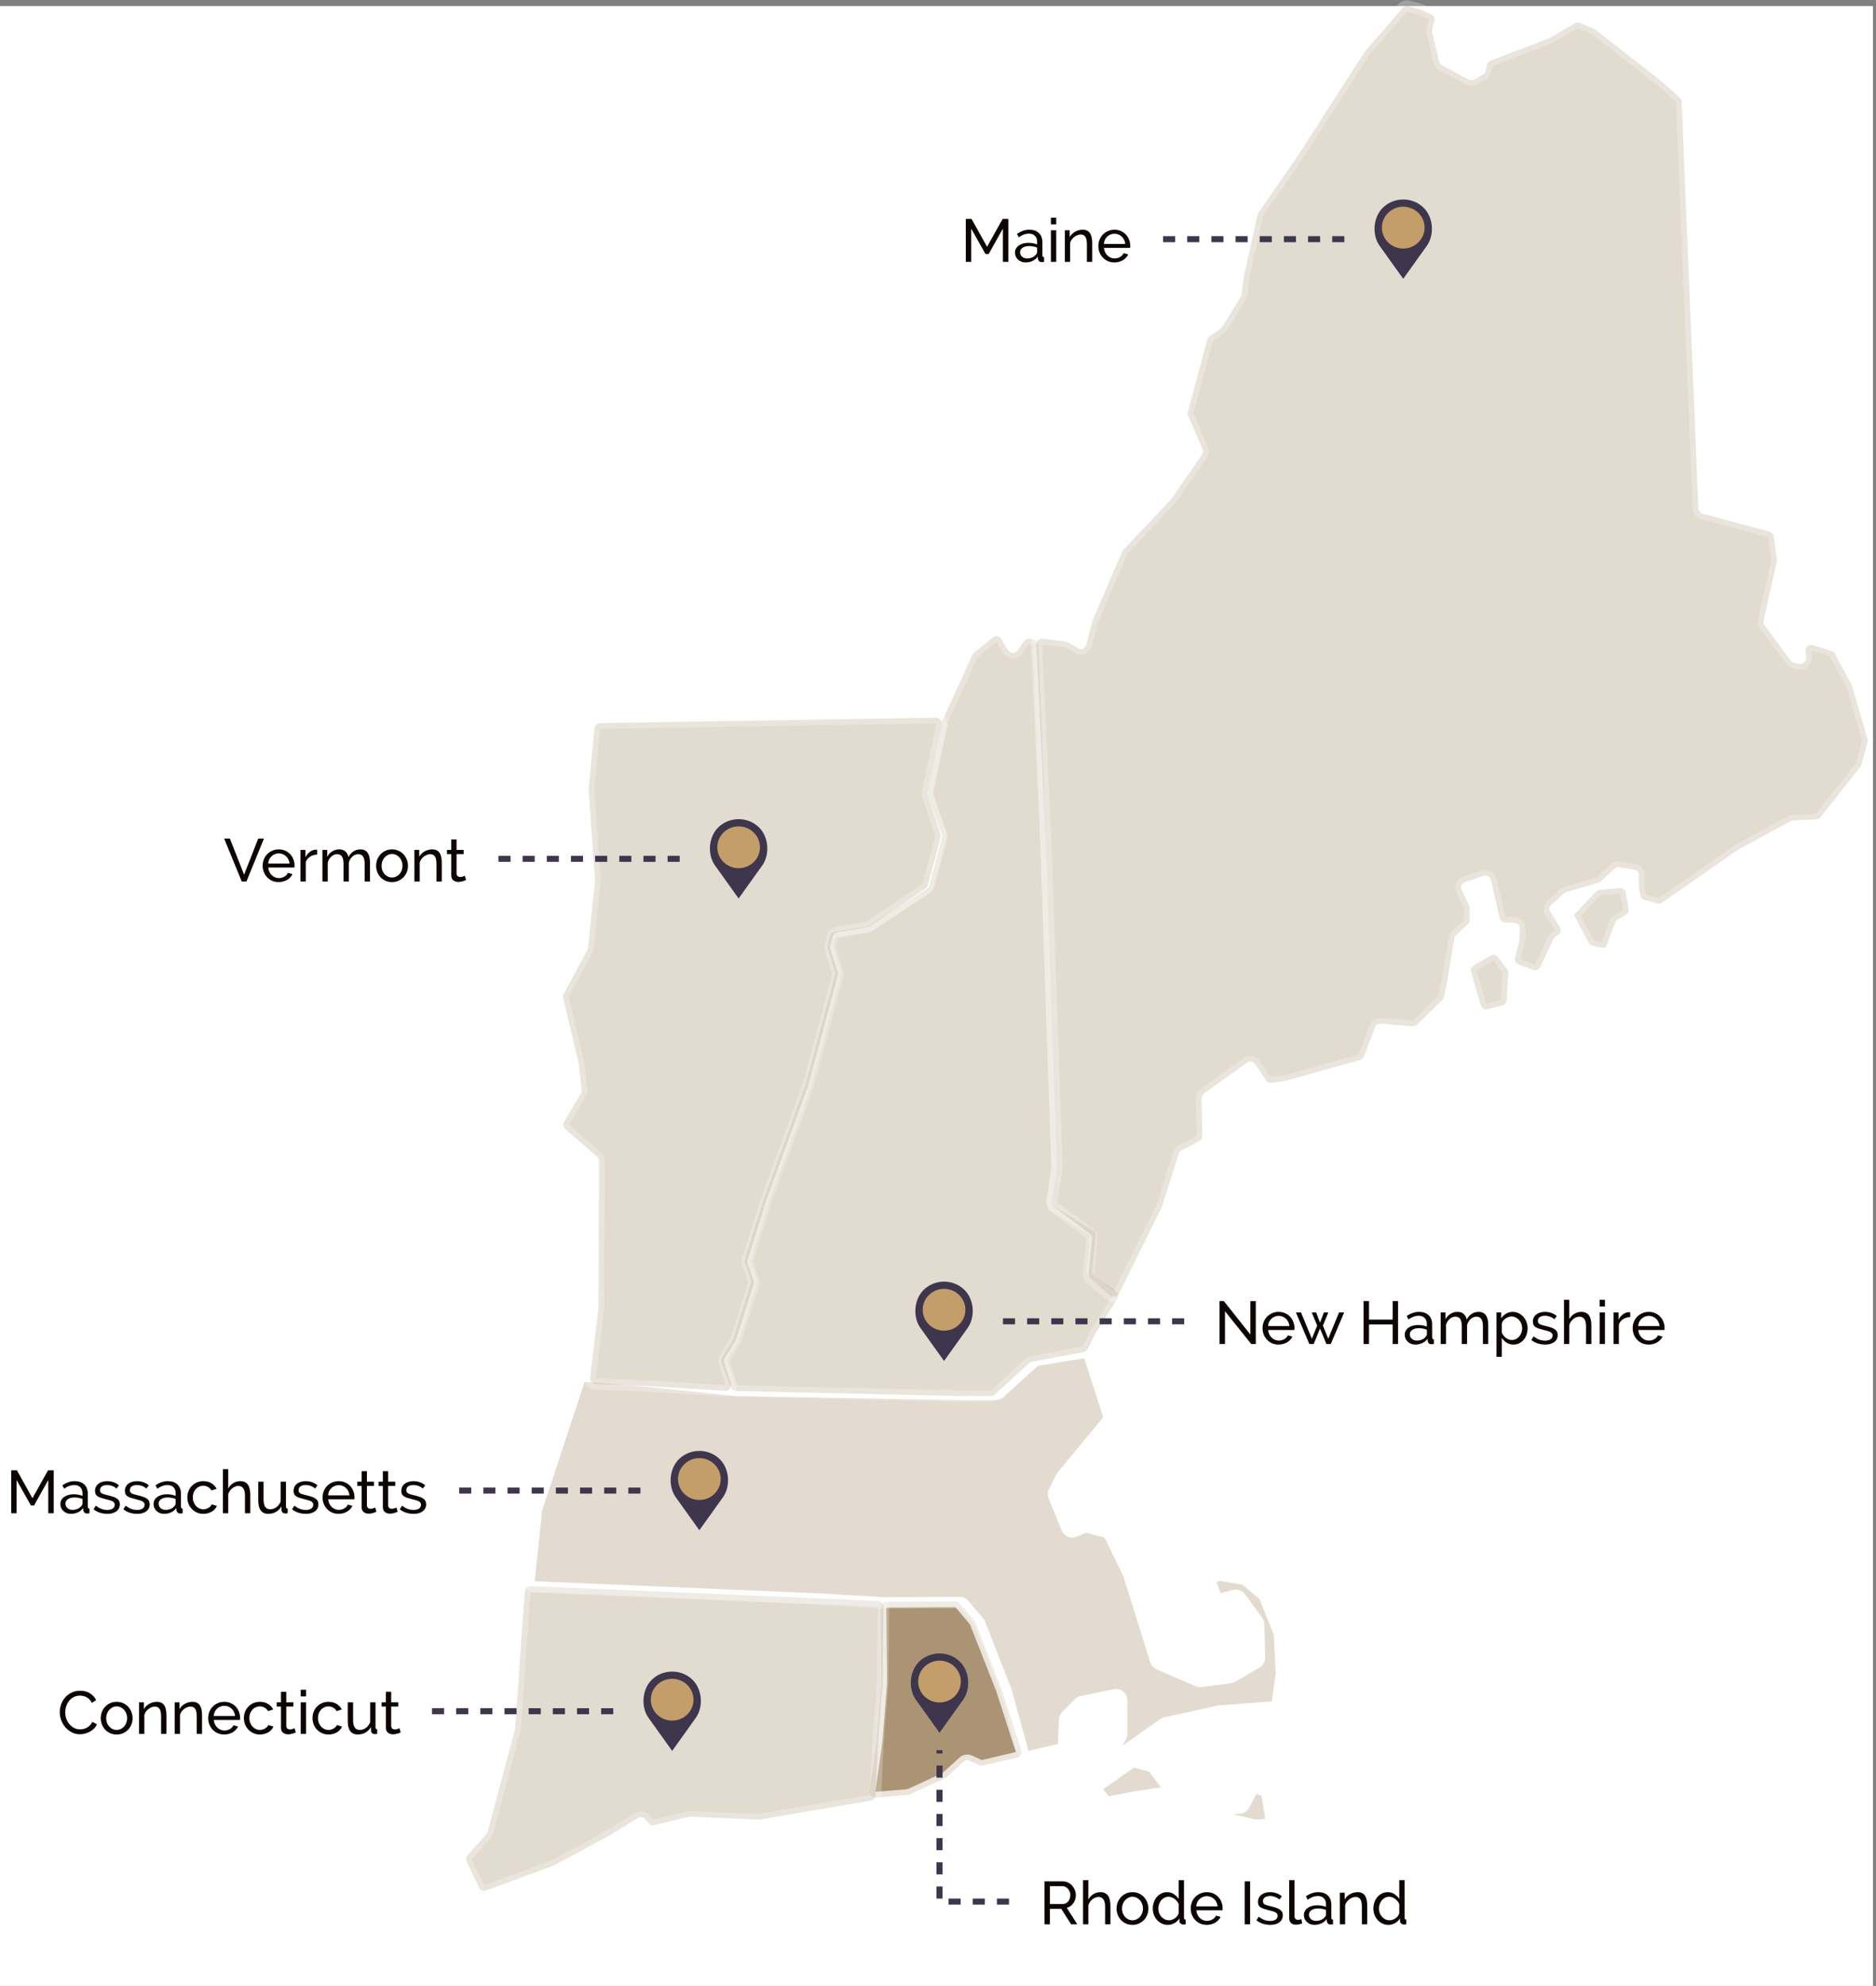 <svg width="621" height="657" viewBox="0 0 621 657" fill="none" xmlns="http://www.w3.org/2000/svg">
<rect x="0" y="0" width="621" height="657" fill="#808080" stroke="none"/>
<rect width="620" height="655" transform="translate(0 2)" fill="white"/>
<path opacity="0.75" d="M289.916 594.667C288.71 594.767 287.723 593.721 287.893 592.523L290.186 576.391L291.751 556.685L291.498 531.827C291.487 530.783 292.327 529.929 293.371 529.922L316.201 529.778C316.759 529.774 317.29 530.018 317.65 530.443L322.533 536.2C322.667 536.358 322.774 536.537 322.85 536.73L331.578 558.934L338.061 579.022C338.398 580.069 337.771 581.182 336.701 581.435L325.421 584.105C325.014 584.201 324.587 584.159 324.207 583.986L320.947 582.504C320.261 582.192 319.456 582.319 318.898 582.826L313.28 587.937C313.138 588.067 312.976 588.174 312.801 588.255L301.172 593.619C300.972 593.711 300.758 593.767 300.538 593.785L289.916 594.667Z" fill="#8F7045" stroke="white" stroke-width="3.77" stroke-linejoin="round"/>
<path opacity="0.25" d="M288.236 595.697C289.109 595.548 289.761 594.812 289.803 593.927L290.623 576.507L292.178 556.798L292.45 531.552C292.461 530.535 291.663 529.693 290.647 529.649L269.504 528.726L175.743 524.72C174.728 524.677 173.862 525.445 173.783 526.457L172.785 539.311L170.561 571.759C170.552 571.88 170.532 572 170.501 572.118L161.42 606.007C161.345 606.289 161.205 606.549 161.012 606.767L154.782 613.826C154.283 614.392 154.169 615.201 154.493 615.883L158.575 624.471C158.993 625.352 160.015 625.768 160.93 625.43L183.42 617.122C183.504 617.091 183.586 617.054 183.664 617.011L202.035 607.056L211.176 601.416C211.995 600.91 213.063 601.103 213.654 601.862L214.633 603.12C215.087 603.704 215.841 603.968 216.56 603.796L228.029 601.047C228.2 601.007 228.375 600.99 228.551 600.997L251.062 601.981C251.195 601.987 251.329 601.979 251.46 601.957L288.236 595.697Z" fill="#8F7045" stroke="white" stroke-width="3.77" stroke-linejoin="round"/>
<g opacity="0.25">
<path d="M401.412 598.691C401.411 598.693 401.413 598.695 401.415 598.695L410.279 598.147C410.932 598.107 411.517 597.731 411.825 597.154L414.272 592.579C414.718 591.743 415.716 591.369 416.603 591.705L418.257 592.333C418.886 592.571 419.34 593.126 419.449 593.79L420.7 601.426C420.881 602.527 420.071 603.543 418.957 603.613L415.652 603.818C415.466 603.829 415.278 603.813 415.096 603.77L400.469 600.266C400.015 600.157 399.925 599.551 400.329 599.316L401.408 598.688M363.697 593.093C363.015 592.243 363.194 590.993 364.087 590.368L374.294 583.233C374.751 582.914 375.324 582.813 375.862 582.957L380.892 584.304C381.299 584.414 381.658 584.656 381.911 584.993L385.791 590.155C386.648 591.295 385.977 592.937 384.568 593.151L376.543 594.372L367.383 596.093C366.699 596.222 366 595.963 365.565 595.42L363.697 593.093ZM243.398 459.939L320.17 461.324L329.682 461.271C330.148 461.268 330.597 461.093 330.942 460.779L342.295 450.428C342.566 450.181 342.904 450.018 343.266 449.96L358.594 447.497C359.513 447.349 360.402 447.893 360.687 448.779L366.983 468.288C367.181 468.9 367.053 469.571 366.643 470.067L351.611 488.268C351.523 488.374 351.447 488.49 351.385 488.613L348.934 493.427C348.686 493.914 348.661 494.484 348.866 494.99L353.16 505.599C353.547 506.554 354.628 507.022 355.589 506.65L358.992 505.332C359.365 505.187 359.774 505.165 360.16 505.268L366.116 506.864C366.642 507.005 367.081 507.366 367.321 507.855L373.491 520.431C373.533 520.518 373.569 520.607 373.598 520.699L382.555 549.355C382.719 549.878 383.102 550.304 383.605 550.522L396.497 556.107C396.809 556.242 397.152 556.291 397.489 556.247L407.186 554.989C407.435 554.956 407.674 554.875 407.891 554.749L415.965 550.058C416.559 549.712 416.919 549.07 416.902 548.383L416.636 537.371C416.626 536.987 416.5 536.616 416.274 536.306L410.59 528.512C410.131 527.884 409.334 527.601 408.582 527.801L404.504 528.886C403.555 529.139 402.571 528.62 402.243 527.694L400.964 524.086C400.662 523.232 401.01 522.283 401.793 521.828L402.611 521.351C402.989 521.131 403.432 521.049 403.864 521.12L411.587 522.383C411.925 522.439 412.242 522.585 412.503 522.807L418.179 527.628C418.414 527.828 418.596 528.082 418.71 528.368L423.425 540.213C423.502 540.407 423.547 540.613 423.557 540.822L424.159 553.602C424.165 553.719 424.159 553.836 424.143 553.952L422.866 563.104C422.744 563.981 422.027 564.655 421.144 564.723L403.678 566.073L385.783 569.99C385.538 570.044 385.306 570.146 385.101 570.29L364.403 584.86C364.281 584.946 364.15 585.017 364.011 585.071L357.623 587.597C356.267 588.134 354.878 586.896 355.255 585.487C355.415 584.89 355.874 584.419 356.466 584.244L366.426 581.292C366.875 581.159 367.258 580.864 367.501 580.464L371.011 574.685C371.189 574.392 371.283 574.056 371.284 573.713L371.32 562.529C371.324 561.332 370.225 560.434 369.052 560.677L358.108 562.949C357.743 563.024 357.409 563.207 357.148 563.472L352.956 567.73C352.627 568.064 352.434 568.509 352.416 568.977L352.097 577.008C352.063 577.851 351.473 578.569 350.653 578.766L340.905 581.102C339.917 581.339 338.918 580.749 338.648 579.769L333.009 559.301L324.281 537.097C324.205 536.904 324.098 536.725 323.964 536.567L319.082 530.81C318.721 530.385 318.19 530.141 317.632 530.144L292.91 530.301L270.498 528.977L176.93 524.982C175.845 524.935 175.023 523.984 175.136 522.904L177.555 499.612C177.569 499.477 177.598 499.344 177.64 499.215L191.756 456.539C192.029 455.712 192.833 455.181 193.701 455.252L214.952 457.009L243.425 459.957" fill="#8F7045"/>
<path d="M243.398 459.939L320.17 461.324L329.682 461.271C330.148 461.268 330.597 461.093 330.942 460.779L342.295 450.428C342.566 450.181 342.904 450.018 343.266 449.96L358.594 447.497C359.513 447.349 360.402 447.893 360.687 448.779L366.983 468.288C367.181 468.9 367.053 469.571 366.643 470.067L351.611 488.268C351.523 488.374 351.447 488.49 351.385 488.613L348.934 493.427C348.686 493.914 348.661 494.484 348.866 494.99L353.16 505.599C353.547 506.554 354.628 507.022 355.589 506.65L358.992 505.332C359.365 505.187 359.774 505.165 360.16 505.268L366.116 506.864C366.642 507.005 367.081 507.366 367.321 507.855L373.491 520.431C373.533 520.518 373.569 520.607 373.598 520.699L382.555 549.355C382.719 549.878 383.102 550.304 383.605 550.522L396.497 556.107C396.809 556.242 397.151 556.291 397.489 556.247L407.186 554.989C407.435 554.956 407.674 554.875 407.891 554.749L415.964 550.058C416.559 549.712 416.919 549.07 416.902 548.383L416.636 537.371C416.626 536.987 416.5 536.616 416.274 536.306L410.59 528.512C410.131 527.884 409.334 527.601 408.582 527.801L404.504 528.886C403.555 529.139 402.571 528.62 402.243 527.694L400.964 524.086C400.662 523.232 401.01 522.283 401.793 521.828L402.611 521.351C402.989 521.131 403.432 521.049 403.864 521.12L411.587 522.383C411.925 522.439 412.242 522.585 412.503 522.807L418.179 527.628C418.414 527.828 418.596 528.082 418.71 528.368L423.425 540.213C423.502 540.407 423.547 540.613 423.557 540.822L424.159 553.602C424.165 553.719 424.159 553.836 424.143 553.952L422.866 563.104C422.744 563.981 422.027 564.655 421.144 564.723L403.678 566.073L385.783 569.99C385.538 570.044 385.306 570.146 385.101 570.29L364.403 584.86C364.281 584.946 364.15 585.017 364.011 585.071L357.623 587.597C356.267 588.134 354.878 586.896 355.255 585.487V585.487C355.415 584.89 355.874 584.42 356.466 584.244L366.426 581.292C366.875 581.159 367.258 580.864 367.501 580.464L371.011 574.685C371.189 574.392 371.283 574.056 371.284 573.713L371.32 562.529C371.324 561.332 370.225 560.434 369.052 560.677L358.108 562.949C357.743 563.024 357.409 563.207 357.148 563.472L352.956 567.73C352.627 568.064 352.434 568.509 352.416 568.977L352.097 577.008C352.063 577.851 351.473 578.569 350.653 578.766L340.905 581.102C339.917 581.339 338.918 580.749 338.648 579.769L333.009 559.301L324.281 537.097C324.205 536.904 324.098 536.725 323.964 536.567L319.082 530.81C318.721 530.385 318.19 530.141 317.632 530.144L292.91 530.301L270.498 528.977L176.93 524.982C175.845 524.935 175.023 523.984 175.136 522.904L177.555 499.612C177.569 499.477 177.598 499.344 177.64 499.215L191.756 456.539C192.029 455.712 192.833 455.181 193.701 455.252L214.952 457.009L243.425 459.957M376.543 594.372L384.568 593.151C385.977 592.937 386.648 591.295 385.791 590.155L381.911 584.993C381.658 584.656 381.299 584.414 380.892 584.304L375.862 582.957C375.324 582.813 374.751 582.914 374.294 583.233L364.087 590.368C363.194 590.993 363.015 592.243 363.697 593.093L365.565 595.42C366 595.963 366.699 596.222 367.383 596.093L376.543 594.372ZM401.408 598.688L400.329 599.316C399.926 599.551 400.015 600.157 400.469 600.266L415.096 603.77C415.278 603.813 415.466 603.829 415.652 603.818L418.957 603.613C420.071 603.543 420.881 602.527 420.7 601.426L419.449 593.79C419.34 593.126 418.886 592.571 418.257 592.333L416.603 591.705C415.716 591.369 414.718 591.743 414.272 592.579L411.825 597.154C411.517 597.731 410.932 598.107 410.279 598.147L401.415 598.695C401.413 598.695 401.411 598.693 401.412 598.691V598.691C401.412 598.689 401.41 598.687 401.408 598.688Z" stroke="white" stroke-width="3.77"/>
</g>
<path opacity="0.25" d="M358.757 447.295C359.342 447.186 359.841 446.808 360.104 446.275L362.736 440.928L369.87 429.621C370.403 428.778 370.186 427.666 369.376 427.084L362.346 422.036C361.799 421.644 361.503 420.989 361.569 420.32L362.699 408.891C362.77 408.175 362.426 407.48 361.813 407.102L349.113 399.268C348.468 398.87 348.124 398.126 348.239 397.377L349.884 386.651C349.902 386.536 349.909 386.418 349.905 386.301L346.233 278.792L343.701 213.499C343.669 212.674 343.104 211.965 342.306 211.751L341.02 211.407C340.26 211.203 339.453 211.494 338.997 212.135L336.826 215.186C336.071 216.247 334.493 216.241 333.746 215.175L333.259 214.479L331.507 211.42C330.931 210.415 329.593 210.162 328.69 210.888L322.463 215.895C322.235 216.079 322.052 216.314 321.93 216.581L312.099 238.085C312.041 238.211 311.998 238.344 311.969 238.48L306.986 262.109C306.913 262.453 306.938 262.811 307.058 263.141L311.753 276.072C311.885 276.435 311.902 276.83 311.802 277.203L307.584 292.944C307.462 293.4 307.174 293.793 306.776 294.046L287.555 306.292C287.336 306.431 287.091 306.524 286.834 306.564L276.303 308.214C275.566 308.33 274.967 308.869 274.774 309.589L273.949 312.666C273.856 313.015 273.865 313.384 273.975 313.728L276.42 321.382C276.53 321.726 276.539 322.095 276.446 322.444L266.761 358.587L252.764 396.958L246.582 416.646C246.459 417.036 246.467 417.456 246.605 417.842L248.572 423.373C248.71 423.76 248.718 424.182 248.594 424.574L242.845 442.728C242.8 442.872 242.737 443.011 242.658 443.14L239.077 449.02C238.78 449.507 238.72 450.103 238.913 450.64L241.901 458.927C242.165 459.66 242.853 460.154 243.632 460.172L318.569 461.853L328.085 461.79C328.551 461.787 328.998 461.612 329.342 461.299L340.712 450.94C340.972 450.703 341.292 450.544 341.637 450.48L358.757 447.295Z" fill="#8F7045" stroke="white" stroke-width="3.77" stroke-linejoin="round"/>
<path opacity="0.25" d="M197.146 457.858C196.047 457.815 195.218 456.844 195.348 455.752L198.075 432.837L198.333 384.145C198.336 383.603 198.106 383.086 197.701 382.726L196.083 381.289L187.094 373.512C186.402 372.914 186.24 371.906 186.708 371.121L192.313 361.73C192.525 361.374 192.614 360.958 192.567 360.546L191.515 351.517L186.42 330.219C186.313 329.77 186.374 329.297 186.593 328.889L194.426 314.3C194.542 314.084 194.615 313.848 194.64 313.605L196.967 291.382C196.979 291.271 196.981 291.16 196.973 291.049L194.819 261.315C194.811 261.208 194.813 261.101 194.823 260.994L196.794 240.937C196.888 239.984 197.682 239.253 198.639 239.237L309.884 237.435C311.095 237.415 312.01 238.527 311.758 239.712L306.988 262.121C306.918 262.451 306.937 262.793 307.045 263.113L311.356 275.967C311.473 276.318 311.485 276.696 311.389 277.054L307.157 292.849C307.04 293.287 306.768 293.668 306.393 293.922L288.002 306.381C287.78 306.532 287.529 306.633 287.265 306.678L277.157 308.422C276.433 308.547 275.847 309.082 275.657 309.792L274.824 312.9C274.731 313.248 274.74 313.617 274.849 313.961L277.288 321.602C277.398 321.946 277.407 322.315 277.313 322.663L267.628 358.807L253.632 397.178L247.459 416.87C247.337 417.26 247.345 417.678 247.481 418.063L249.441 423.594C249.578 423.981 249.585 424.402 249.462 424.793L243.71 442.959C243.665 443.103 243.602 443.241 243.524 443.369L239.932 449.278C239.648 449.745 239.581 450.313 239.749 450.834L241.935 457.635C242.341 458.897 241.351 460.173 240.027 460.094L213.51 458.498L197.146 457.858Z" fill="#8F7045" stroke="white" stroke-width="3.77" stroke-linejoin="round"/>
<path opacity="0.25" d="M607.048 215.751C607.471 215.985 607.662 216.809 607.892 217.234L612.912 226.535C612.975 226.652 613.026 226.775 613.063 226.903L618.185 244.476C618.282 244.807 618.285 245.159 618.196 245.492L616.21 252.903C616.144 253.151 616.027 253.383 615.868 253.585L602.585 270.366C602.247 270.793 601.74 271.053 601.195 271.079L593.55 271.436C593.267 271.45 592.991 271.526 592.742 271.661L575.735 280.843L550.189 298.584C549.733 298.9 549.162 299 548.626 298.856L544.262 297.687C542.402 297.189 542.401 292.424 542.552 289.737C542.609 288.72 541.897 287.799 540.889 287.652L535.972 286.936C535.412 286.854 534.845 287.028 534.428 287.41L529.868 291.581C529.657 291.774 529.405 291.916 529.131 291.997L518.353 295.192C518.079 295.273 517.828 295.415 517.617 295.608L513.551 299.327C512.882 299.939 512.743 300.941 513.221 301.711L516.334 306.735C516.858 307.58 516.634 308.688 515.824 309.264L514.794 309.996C514.532 310.183 514.322 310.433 514.184 310.723L509.816 319.91C509.393 320.8 508.357 321.214 507.438 320.861L502.644 319.02C501.743 318.674 501.249 317.704 501.499 316.772L502.878 311.626C502.915 311.49 502.936 311.349 502.941 311.208L503.087 307.259C503.125 306.228 502.328 305.358 501.297 305.306L498.162 305.15C497.318 305.108 496.606 304.51 496.418 303.686L493.561 291.15C493.314 290.067 492.189 289.431 491.134 289.778L484.945 291.815C483.868 292.17 483.346 293.389 483.832 294.414L486.296 299.607C486.415 299.859 486.477 300.134 486.478 300.412L486.485 304.333C486.486 304.85 486.274 305.345 485.899 305.702L481.958 309.453C481.66 309.736 481.464 310.108 481.397 310.513L479.288 323.33L477.957 329.864C477.881 330.236 477.696 330.576 477.424 330.84L469.027 339.002C468.636 339.382 468.099 339.574 467.555 339.529L457.094 338.65C456.259 338.579 455.478 339.069 455.177 339.851L451.452 349.527C451.238 350.082 450.774 350.504 450.201 350.665L425.487 357.588L420.873 358.219C420.157 358.317 419.448 357.997 419.048 357.395L415.478 352.029C414.888 351.141 413.68 350.92 412.813 351.539L398.532 361.746C398.027 362.107 397.732 362.694 397.743 363.315L397.976 375.756C397.99 376.465 397.604 377.121 396.979 377.455L391.084 380.598C390.65 380.829 390.324 381.221 390.175 381.69L384.56 399.358C384.531 399.449 384.495 399.538 384.452 399.624L370.413 427.923C369.872 429.014 368.454 429.313 367.518 428.534L361 423.105C360.52 422.705 360.269 422.094 360.33 421.473L361.471 409.836C361.536 409.181 361.254 408.54 360.728 408.145L348.933 399.279C348.378 398.861 348.097 398.172 348.202 397.486L349.866 386.64C349.884 386.525 349.89 386.407 349.886 386.29L346.215 278.781L343.1 213.243C343.044 212.069 344.065 211.131 345.23 211.285L352.927 212.303C353.183 212.337 353.43 212.423 353.651 212.557L356.773 214.436C357.848 215.082 359.242 214.519 359.566 213.308L361.806 204.95C361.83 204.861 361.86 204.775 361.896 204.69L371.495 182.466C371.582 182.264 371.704 182.079 371.855 181.92L387.757 165.077C387.822 165.008 387.883 164.933 387.937 164.854L397.896 150.433C398.264 149.9 398.333 149.216 398.078 148.62L393.313 137.488C393.147 137.1 393.116 136.667 393.225 136.258L399.656 112.258C399.775 111.814 400.052 111.429 400.434 111.175L404.011 108.8C404.24 108.648 404.434 108.447 404.577 108.212L410.772 98.059C410.912 97.829 411.001 97.573 411.034 97.306L411.761 91.367L416.318 70.974C416.371 70.736 416.47 70.51 416.609 70.31L429.275 52.067L451.595 17.337L464.284 2.653C464.756 2.106 465.5 1.877 466.198 2.064L470.105 3.111C470.205 3.138 470.303 3.173 470.397 3.216L473.778 4.754C474.617 5.135 475.057 6.067 474.819 6.957L474.068 9.76C473.986 10.063 473.982 10.381 474.055 10.686L476.373 20.392C476.498 20.917 476.842 21.363 477.318 21.617L486.209 26.365C486.786 26.672 487.481 26.66 488.045 26.331L490.866 24.689C491.296 24.439 491.61 24.029 491.739 23.548L492.341 21.299C492.498 20.715 492.925 20.242 493.49 20.026L512.628 12.728C512.723 12.691 512.816 12.647 512.904 12.596L521.322 7.697C521.837 7.397 522.463 7.358 523.011 7.592L527.752 9.618C527.902 9.682 528.043 9.765 528.172 9.866L549.878 26.816L556.033 32.304C556.414 32.644 556.64 33.123 556.662 33.633L562.213 168.21C562.247 169.034 562.812 169.74 563.608 169.953L585.765 175.89C586.5 176.087 587.044 176.705 587.145 177.459L588.176 185.106C588.205 185.327 588.196 185.552 588.147 185.769L583.771 205.351C583.652 205.886 583.771 206.447 584.099 206.887L592.76 218.524C593.013 218.865 593.374 219.11 593.784 219.22L595.378 219.647C596.125 219.847 596.92 219.57 597.38 218.948L597.589 218.666C597.893 218.257 598.017 217.742 597.935 217.24L597.654 215.518C597.433 214.167 598.677 213.043 599.993 213.418C602.534 214.142 606.027 215.189 607.048 215.751ZM486.996 321.535C486.757 320.705 487.112 319.819 487.859 319.384L493.41 316.153C494.233 315.674 495.283 315.884 495.859 316.642L498.894 320.638C499.166 320.996 499.301 321.439 499.275 321.887L498.755 330.882C498.708 331.7 498.138 332.393 497.345 332.598L492.456 333.864C491.468 334.12 490.456 333.542 490.173 332.561L486.996 321.535ZM521.013 302.684C521.014 302.683 521.016 302.683 521.016 302.684L525.935 311.874C526.155 312.285 526.517 312.6 526.961 312.742C528.363 313.189 531.449 314.048 531.718 313.041C532.006 311.966 533.987 306.908 534.679 305.15C534.834 304.757 535.116 304.431 535.481 304.218L538.182 302.646C538.865 302.249 539.228 301.468 539.09 300.69L538.146 295.339C537.975 294.372 537.09 293.698 536.113 293.79L529.489 294.414C529.035 294.457 528.611 294.663 528.297 294.995L521.016 302.686C521.015 302.687 521.013 302.686 521.013 302.684Z" fill="#8F7045" stroke="white" stroke-width="3.77" stroke-linejoin="round"/>
<path d="M317.719 549.692C315.924 547.956 313.538 547 311.001 547C308.463 547 306.077 547.956 304.283 549.692C300.962 552.903 300.55 558.946 303.389 562.607L311.001 573.24L318.601 562.622C321.452 558.946 321.04 552.903 317.719 549.692Z" fill="#3E364D"/>
<ellipse cx="311.002" cy="556.303" rx="7.064" ry="6.918" fill="#C49E68"/>
<path d="M334 629.095H311V579" stroke="#3E364D" stroke-width="2" stroke-dasharray="4 4"/>
<path d="M345.747 636.595V622.395H351.827C352.454 622.395 353.027 622.529 353.547 622.795C354.08 623.049 354.534 623.395 354.907 623.835C355.294 624.262 355.594 624.749 355.807 625.295C356.02 625.829 356.127 626.375 356.127 626.935C356.127 627.429 356.054 627.909 355.907 628.375C355.774 628.829 355.574 629.242 355.307 629.615C355.054 629.989 354.74 630.309 354.367 630.575C354.007 630.842 353.6 631.035 353.147 631.155L356.587 636.595H354.547L351.307 631.495H347.547V636.595H345.747ZM347.547 629.895H351.847C352.22 629.895 352.554 629.815 352.847 629.655C353.154 629.495 353.414 629.282 353.627 629.015C353.84 628.735 354.007 628.415 354.127 628.055C354.247 627.695 354.307 627.322 354.307 626.935C354.307 626.535 354.234 626.162 354.087 625.815C353.954 625.455 353.767 625.142 353.527 624.875C353.3 624.595 353.027 624.382 352.707 624.235C352.4 624.075 352.074 623.995 351.727 623.995H347.547V629.895ZM367.574 636.595H365.814V630.755C365.814 629.675 365.627 628.875 365.254 628.355C364.88 627.822 364.334 627.555 363.614 627.555C363.267 627.555 362.92 627.629 362.574 627.775C362.227 627.909 361.9 628.095 361.594 628.335C361.3 628.575 361.034 628.862 360.794 629.195C360.567 629.529 360.394 629.895 360.274 630.295V636.595H358.514V621.995H360.274V628.395C360.687 627.635 361.247 627.042 361.954 626.615C362.66 626.189 363.434 625.975 364.274 625.975C364.887 625.975 365.407 626.089 365.834 626.315C366.26 626.542 366.6 626.849 366.854 627.235C367.107 627.622 367.287 628.089 367.394 628.635C367.514 629.169 367.574 629.742 367.574 630.355V636.595ZM374.871 636.795C374.084 636.795 373.364 636.649 372.711 636.355C372.071 636.062 371.517 635.669 371.051 635.175C370.597 634.682 370.244 634.109 369.991 633.455C369.737 632.802 369.611 632.115 369.611 631.395C369.611 630.662 369.737 629.969 369.991 629.315C370.257 628.662 370.617 628.089 371.071 627.595C371.537 627.102 372.091 626.709 372.731 626.415C373.384 626.122 374.097 625.975 374.871 625.975C375.644 625.975 376.357 626.122 377.011 626.415C377.664 626.709 378.217 627.102 378.671 627.595C379.137 628.089 379.497 628.662 379.751 629.315C380.017 629.969 380.151 630.662 380.151 631.395C380.151 632.115 380.024 632.802 379.771 633.455C379.517 634.109 379.157 634.682 378.691 635.175C378.224 635.669 377.664 636.062 377.011 636.355C376.371 636.649 375.657 636.795 374.871 636.795ZM371.411 631.415C371.411 631.962 371.497 632.469 371.671 632.935C371.857 633.402 372.104 633.809 372.411 634.155C372.731 634.502 373.097 634.775 373.511 634.975C373.937 635.175 374.391 635.275 374.871 635.275C375.351 635.275 375.797 635.175 376.211 634.975C376.637 634.775 377.011 634.502 377.331 634.155C377.651 633.795 377.897 633.382 378.071 632.915C378.257 632.435 378.351 631.922 378.351 631.375C378.351 630.842 378.257 630.342 378.071 629.875C377.897 629.395 377.651 628.982 377.331 628.635C377.011 628.275 376.637 627.995 376.211 627.795C375.797 627.595 375.351 627.495 374.871 627.495C374.391 627.495 373.937 627.602 373.511 627.815C373.097 628.015 372.731 628.295 372.411 628.655C372.104 629.002 371.857 629.415 371.671 629.895C371.497 630.362 371.411 630.869 371.411 631.415ZM386.583 636.795C385.863 636.795 385.197 636.649 384.583 636.355C383.97 636.062 383.443 635.669 383.003 635.175C382.563 634.682 382.217 634.109 381.963 633.455C381.723 632.802 381.603 632.115 381.603 631.395C381.603 630.662 381.717 629.969 381.943 629.315C382.183 628.649 382.51 628.069 382.923 627.575C383.35 627.082 383.85 626.695 384.423 626.415C385.01 626.122 385.65 625.975 386.343 625.975C387.183 625.975 387.93 626.195 388.583 626.635C389.25 627.075 389.777 627.609 390.163 628.235V621.995H391.923V634.435C391.923 634.849 392.11 635.062 392.483 635.075V636.595C392.297 636.622 392.143 636.642 392.023 636.655C391.917 636.669 391.81 636.675 391.703 636.675C391.357 636.675 391.05 636.562 390.783 636.335C390.53 636.095 390.403 635.822 390.403 635.515V634.635C389.99 635.315 389.437 635.849 388.743 636.235C388.063 636.609 387.343 636.795 386.583 636.795ZM387.003 635.275C387.323 635.275 387.65 635.215 387.983 635.095C388.33 634.975 388.65 634.809 388.943 634.595C389.25 634.382 389.51 634.135 389.723 633.855C389.95 633.562 390.097 633.255 390.163 632.935V629.935C390.043 629.602 389.863 629.289 389.623 628.995C389.383 628.689 389.11 628.429 388.803 628.215C388.51 627.989 388.19 627.815 387.843 627.695C387.51 627.562 387.177 627.495 386.843 627.495C386.323 627.495 385.85 627.609 385.423 627.835C385.01 628.049 384.65 628.342 384.343 628.715C384.05 629.075 383.823 629.495 383.663 629.975C383.503 630.442 383.423 630.922 383.423 631.415C383.423 631.935 383.517 632.435 383.703 632.915C383.89 633.382 384.143 633.789 384.463 634.135C384.783 634.482 385.157 634.762 385.583 634.975C386.023 635.175 386.497 635.275 387.003 635.275ZM399.481 636.795C398.695 636.795 397.975 636.655 397.321 636.375C396.668 636.082 396.108 635.689 395.641 635.195C395.175 634.702 394.808 634.129 394.541 633.475C394.288 632.809 394.161 632.109 394.161 631.375C394.161 630.642 394.288 629.949 394.541 629.295C394.808 628.642 395.175 628.069 395.641 627.575C396.121 627.082 396.688 626.695 397.341 626.415C397.995 626.122 398.715 625.975 399.501 625.975C400.288 625.975 401.001 626.122 401.641 626.415C402.295 626.709 402.848 627.102 403.301 627.595C403.755 628.075 404.101 628.642 404.341 629.295C404.595 629.935 404.721 630.602 404.721 631.295C404.721 631.442 404.715 631.575 404.701 631.695C404.701 631.815 404.695 631.909 404.681 631.975H396.021C396.061 632.495 396.181 632.969 396.381 633.395C396.581 633.822 396.841 634.189 397.161 634.495C397.481 634.802 397.841 635.042 398.241 635.215C398.655 635.389 399.088 635.475 399.541 635.475C399.861 635.475 400.175 635.435 400.481 635.355C400.788 635.262 401.075 635.142 401.341 634.995C401.608 634.849 401.841 634.669 402.041 634.455C402.255 634.242 402.415 634.002 402.521 633.735L404.041 634.155C403.868 634.542 403.628 634.895 403.321 635.215C403.028 635.535 402.681 635.815 402.281 636.055C401.895 636.282 401.461 636.462 400.981 636.595C400.501 636.729 400.001 636.795 399.481 636.795ZM403.061 630.675C403.021 630.182 402.895 629.729 402.681 629.315C402.481 628.889 402.221 628.529 401.901 628.235C401.595 627.942 401.235 627.715 400.821 627.555C400.408 627.382 399.968 627.295 399.501 627.295C399.035 627.295 398.595 627.382 398.181 627.555C397.768 627.715 397.401 627.949 397.081 628.255C396.775 628.549 396.521 628.902 396.321 629.315C396.135 629.729 396.021 630.182 395.981 630.675H403.061ZM412.016 636.595V622.395H413.816V636.595H412.016ZM420.494 636.795C419.654 636.795 418.827 636.669 418.014 636.415C417.201 636.149 416.501 635.769 415.914 635.275L416.674 634.095C417.287 634.562 417.901 634.915 418.514 635.155C419.127 635.382 419.774 635.495 420.454 635.495C421.214 635.495 421.814 635.349 422.254 635.055C422.707 634.749 422.934 634.322 422.934 633.775C422.934 633.522 422.874 633.309 422.754 633.135C422.634 632.949 422.454 632.789 422.214 632.655C421.974 632.522 421.667 632.402 421.294 632.295C420.921 632.189 420.487 632.075 419.994 631.955C419.367 631.795 418.827 631.642 418.374 631.495C417.921 631.349 417.547 631.175 417.254 630.975C416.961 630.775 416.747 630.535 416.614 630.255C416.481 629.975 416.414 629.629 416.414 629.215C416.414 628.695 416.514 628.235 416.714 627.835C416.927 627.422 417.214 627.082 417.574 626.815C417.934 626.535 418.354 626.329 418.834 626.195C419.327 626.049 419.854 625.975 420.414 625.975C421.201 625.975 421.934 626.102 422.614 626.355C423.294 626.609 423.867 626.942 424.334 627.355L423.534 628.415C423.094 628.029 422.601 627.742 422.054 627.555C421.507 627.355 420.947 627.255 420.374 627.255C419.734 627.255 419.187 627.395 418.734 627.675C418.294 627.942 418.074 628.375 418.074 628.975C418.074 629.215 418.114 629.415 418.194 629.575C418.287 629.735 418.434 629.875 418.634 629.995C418.834 630.115 419.087 630.222 419.394 630.315C419.714 630.409 420.094 630.509 420.534 630.615C421.227 630.775 421.827 630.942 422.334 631.115C422.854 631.275 423.281 631.469 423.614 631.695C423.961 631.922 424.214 632.189 424.374 632.495C424.547 632.802 424.634 633.175 424.634 633.615C424.634 634.589 424.261 635.362 423.514 635.935C422.767 636.509 421.761 636.795 420.494 636.795ZM426.757 621.995H428.517V633.895C428.517 634.282 428.617 634.589 428.817 634.815C429.03 635.029 429.324 635.135 429.697 635.135C429.844 635.135 430.017 635.115 430.217 635.075C430.417 635.022 430.604 634.962 430.777 634.895L431.057 636.315C430.764 636.435 430.417 636.535 430.017 636.615C429.617 636.695 429.264 636.735 428.957 636.735C428.277 636.735 427.737 636.542 427.337 636.155C426.95 635.769 426.757 635.229 426.757 634.535V621.995ZM435.12 636.795C434.626 636.795 434.166 636.715 433.74 636.555C433.313 636.382 432.94 636.149 432.62 635.855C432.313 635.562 432.066 635.222 431.88 634.835C431.706 634.435 431.62 634.002 431.62 633.535C431.62 633.055 431.726 632.622 431.94 632.235C432.153 631.835 432.453 631.495 432.84 631.215C433.24 630.935 433.706 630.715 434.24 630.555C434.786 630.395 435.38 630.315 436.02 630.315C436.526 630.315 437.04 630.362 437.56 630.455C438.08 630.549 438.54 630.675 438.94 630.835V629.995C438.94 629.142 438.7 628.475 438.22 627.995C437.74 627.502 437.06 627.255 436.18 627.255C435.126 627.255 434.02 627.662 432.86 628.475L432.28 627.335C433.626 626.429 434.98 625.975 436.34 625.975C437.713 625.975 438.78 626.342 439.54 627.075C440.313 627.809 440.7 628.842 440.7 630.175V634.435C440.7 634.849 440.886 635.062 441.26 635.075V636.595C441.073 636.622 440.92 636.642 440.8 636.655C440.68 636.669 440.553 636.675 440.42 636.675C440.073 636.675 439.793 636.575 439.58 636.375C439.38 636.162 439.26 635.909 439.22 635.615L439.18 634.875C438.713 635.502 438.12 635.982 437.4 636.315C436.693 636.635 435.933 636.795 435.12 636.795ZM435.58 635.475C436.206 635.475 436.786 635.362 437.32 635.135C437.866 634.895 438.28 634.582 438.56 634.195C438.813 633.942 438.94 633.682 438.94 633.415V631.875C438.086 631.542 437.2 631.375 436.28 631.375C435.4 631.375 434.68 631.562 434.12 631.935C433.573 632.309 433.3 632.795 433.3 633.395C433.3 633.689 433.353 633.962 433.46 634.215C433.58 634.469 433.74 634.689 433.94 634.875C434.153 635.062 434.4 635.209 434.68 635.315C434.96 635.422 435.26 635.475 435.58 635.475ZM452.574 636.595H450.814V630.755C450.814 629.635 450.64 628.822 450.294 628.315C449.96 627.809 449.447 627.555 448.754 627.555C448.394 627.555 448.034 627.629 447.674 627.775C447.314 627.909 446.974 628.095 446.654 628.335C446.334 628.575 446.054 628.862 445.814 629.195C445.574 629.529 445.394 629.895 445.274 630.295V636.595H443.514V626.155H445.114V628.395C445.527 627.662 446.12 627.075 446.894 626.635C447.68 626.195 448.534 625.975 449.454 625.975C450.054 625.975 450.554 626.089 450.954 626.315C451.354 626.529 451.674 626.835 451.914 627.235C452.154 627.622 452.32 628.082 452.414 628.615C452.52 629.149 452.574 629.729 452.574 630.355V636.595ZM459.611 636.795C458.891 636.795 458.224 636.649 457.611 636.355C456.997 636.062 456.471 635.669 456.031 635.175C455.591 634.682 455.244 634.109 454.991 633.455C454.751 632.802 454.631 632.115 454.631 631.395C454.631 630.662 454.744 629.969 454.971 629.315C455.211 628.649 455.537 628.069 455.951 627.575C456.377 627.082 456.877 626.695 457.451 626.415C458.037 626.122 458.677 625.975 459.371 625.975C460.211 625.975 460.957 626.195 461.611 626.635C462.277 627.075 462.804 627.609 463.191 628.235V621.995H464.951V634.435C464.951 634.849 465.137 635.062 465.511 635.075V636.595C465.324 636.622 465.171 636.642 465.051 636.655C464.944 636.669 464.837 636.675 464.731 636.675C464.384 636.675 464.077 636.562 463.811 636.335C463.557 636.095 463.431 635.822 463.431 635.515V634.635C463.017 635.315 462.464 635.849 461.771 636.235C461.091 636.609 460.371 636.795 459.611 636.795ZM460.031 635.275C460.351 635.275 460.677 635.215 461.011 635.095C461.357 634.975 461.677 634.809 461.971 634.595C462.277 634.382 462.537 634.135 462.751 633.855C462.977 633.562 463.124 633.255 463.191 632.935V629.935C463.071 629.602 462.891 629.289 462.651 628.995C462.411 628.689 462.137 628.429 461.831 628.215C461.537 627.989 461.217 627.815 460.871 627.695C460.537 627.562 460.204 627.495 459.871 627.495C459.351 627.495 458.877 627.609 458.451 627.835C458.037 628.049 457.677 628.342 457.371 628.715C457.077 629.075 456.851 629.495 456.691 629.975C456.531 630.442 456.451 630.922 456.451 631.415C456.451 631.935 456.544 632.435 456.731 632.915C456.917 633.382 457.171 633.789 457.491 634.135C457.811 634.482 458.184 634.762 458.611 634.975C459.051 635.175 459.524 635.275 460.031 635.275Z" fill="#0C0503"/>
<path d="M19.78 566.42C19.78 565.566 19.927 564.72 20.22 563.88C20.527 563.026 20.967 562.266 21.54 561.6C22.127 560.92 22.84 560.373 23.68 559.96C24.52 559.546 25.473 559.34 26.54 559.34C27.807 559.34 28.893 559.626 29.8 560.2C30.707 560.773 31.38 561.52 31.82 562.44L30.4 563.36C30.187 562.906 29.927 562.526 29.62 562.22C29.327 561.913 29 561.666 28.64 561.48C28.293 561.293 27.933 561.16 27.56 561.08C27.187 561 26.82 560.96 26.46 560.96C25.673 560.96 24.973 561.126 24.36 561.46C23.76 561.78 23.253 562.206 22.84 562.74C22.427 563.26 22.113 563.853 21.9 564.52C21.7 565.173 21.6 565.833 21.6 566.5C21.6 567.246 21.72 567.96 21.96 568.64C22.213 569.306 22.56 569.9 23 570.42C23.44 570.94 23.96 571.353 24.56 571.66C25.16 571.966 25.813 572.12 26.52 572.12C26.893 572.12 27.273 572.073 27.66 571.98C28.06 571.886 28.44 571.74 28.8 571.54C29.16 571.326 29.493 571.066 29.8 570.76C30.12 570.44 30.38 570.06 30.58 569.62L32.08 570.44C31.853 570.973 31.533 571.446 31.12 571.86C30.72 572.26 30.26 572.6 29.74 572.88C29.233 573.16 28.693 573.373 28.12 573.52C27.547 573.666 26.987 573.74 26.44 573.74C25.467 573.74 24.573 573.526 23.76 573.1C22.947 572.673 22.24 572.12 21.64 571.44C21.053 570.746 20.593 569.966 20.26 569.1C19.94 568.22 19.78 567.326 19.78 566.42ZM38.613 573.82C37.826 573.82 37.106 573.673 36.453 573.38C35.813 573.086 35.26 572.693 34.793 572.2C34.34 571.706 33.986 571.133 33.733 570.48C33.48 569.826 33.353 569.14 33.353 568.42C33.353 567.686 33.48 566.993 33.733 566.34C33.999 565.686 34.359 565.113 34.813 564.62C35.279 564.126 35.833 563.733 36.473 563.44C37.126 563.146 37.84 563 38.613 563C39.386 563 40.099 563.146 40.753 563.44C41.406 563.733 41.959 564.126 42.413 564.62C42.88 565.113 43.239 565.686 43.493 566.34C43.76 566.993 43.893 567.686 43.893 568.42C43.893 569.14 43.766 569.826 43.513 570.48C43.26 571.133 42.9 571.706 42.433 572.2C41.966 572.693 41.406 573.086 40.753 573.38C40.113 573.673 39.4 573.82 38.613 573.82ZM35.153 568.44C35.153 568.986 35.239 569.493 35.413 569.96C35.599 570.426 35.846 570.833 36.153 571.18C36.473 571.526 36.84 571.8 37.253 572C37.679 572.2 38.133 572.3 38.613 572.3C39.093 572.3 39.539 572.2 39.953 572C40.38 571.8 40.753 571.526 41.073 571.18C41.393 570.82 41.639 570.406 41.813 569.94C41.999 569.46 42.093 568.946 42.093 568.4C42.093 567.866 41.999 567.366 41.813 566.9C41.639 566.42 41.393 566.006 41.073 565.66C40.753 565.3 40.38 565.02 39.953 564.82C39.539 564.62 39.093 564.52 38.613 564.52C38.133 564.52 37.679 564.626 37.253 564.84C36.84 565.04 36.473 565.32 36.153 565.68C35.846 566.026 35.599 566.44 35.413 566.92C35.239 567.386 35.153 567.893 35.153 568.44ZM55.086 573.62H53.325V567.78C53.325 566.66 53.152 565.846 52.806 565.34C52.472 564.833 51.959 564.58 51.266 564.58C50.906 564.58 50.545 564.653 50.185 564.8C49.825 564.933 49.486 565.12 49.166 565.36C48.846 565.6 48.566 565.886 48.325 566.22C48.086 566.553 47.906 566.92 47.785 567.32V573.62H46.026V563.18H47.626V565.42C48.039 564.686 48.632 564.1 49.406 563.66C50.192 563.22 51.045 563 51.965 563C52.566 563 53.066 563.113 53.465 563.34C53.865 563.553 54.185 563.86 54.425 564.26C54.666 564.646 54.832 565.106 54.925 565.64C55.032 566.173 55.086 566.753 55.086 567.38V573.62ZM66.882 573.62H65.122V567.78C65.122 566.66 64.949 565.846 64.602 565.34C64.269 564.833 63.756 564.58 63.062 564.58C62.702 564.58 62.342 564.653 61.982 564.8C61.622 564.933 61.282 565.12 60.962 565.36C60.642 565.6 60.362 565.886 60.122 566.22C59.882 566.553 59.702 566.92 59.582 567.32V573.62H57.822V563.18H59.422V565.42C59.836 564.686 60.429 564.1 61.202 563.66C61.989 563.22 62.842 563 63.762 563C64.362 563 64.862 563.113 65.262 563.34C65.662 563.553 65.982 563.86 66.222 564.26C66.462 564.646 66.629 565.106 66.722 565.64C66.829 566.173 66.882 566.753 66.882 567.38V573.62ZM74.239 573.82C73.453 573.82 72.733 573.68 72.079 573.4C71.426 573.106 70.866 572.713 70.399 572.22C69.933 571.726 69.566 571.153 69.299 570.5C69.046 569.833 68.919 569.133 68.919 568.4C68.919 567.666 69.046 566.973 69.299 566.32C69.566 565.666 69.933 565.093 70.399 564.6C70.879 564.106 71.446 563.72 72.099 563.44C72.753 563.146 73.473 563 74.259 563C75.046 563 75.759 563.146 76.399 563.44C77.053 563.733 77.606 564.126 78.059 564.62C78.513 565.1 78.859 565.666 79.099 566.32C79.353 566.96 79.479 567.626 79.479 568.32C79.479 568.466 79.473 568.6 79.459 568.72C79.459 568.84 79.453 568.933 79.439 569H70.779C70.819 569.52 70.939 569.993 71.139 570.42C71.339 570.846 71.599 571.213 71.919 571.52C72.239 571.826 72.599 572.066 72.999 572.24C73.413 572.413 73.846 572.5 74.299 572.5C74.619 572.5 74.933 572.46 75.239 572.38C75.546 572.286 75.833 572.166 76.099 572.02C76.366 571.873 76.599 571.693 76.799 571.48C77.013 571.266 77.173 571.026 77.279 570.76L78.799 571.18C78.626 571.566 78.386 571.92 78.079 572.24C77.786 572.56 77.439 572.84 77.039 573.08C76.653 573.306 76.219 573.486 75.739 573.62C75.259 573.753 74.759 573.82 74.239 573.82ZM77.819 567.7C77.779 567.206 77.653 566.753 77.439 566.34C77.239 565.913 76.979 565.553 76.659 565.26C76.353 564.966 75.993 564.74 75.579 564.58C75.166 564.406 74.726 564.32 74.259 564.32C73.793 564.32 73.353 564.406 72.939 564.58C72.526 564.74 72.159 564.973 71.839 565.28C71.533 565.573 71.279 565.926 71.079 566.34C70.893 566.753 70.779 567.206 70.739 567.7H77.819ZM80.736 568.38C80.736 567.646 80.862 566.953 81.116 566.3C81.369 565.646 81.729 565.08 82.196 564.6C82.662 564.106 83.216 563.72 83.856 563.44C84.509 563.146 85.236 563 86.036 563C87.076 563 87.969 563.233 88.716 563.7C89.476 564.153 90.049 564.766 90.436 565.54L88.716 566.08C88.449 565.586 88.076 565.206 87.596 564.94C87.116 564.66 86.582 564.52 85.996 564.52C85.516 564.52 85.062 564.62 84.636 564.82C84.209 565.006 83.842 565.273 83.536 565.62C83.229 565.966 82.982 566.373 82.796 566.84C82.622 567.306 82.536 567.82 82.536 568.38C82.536 568.926 82.629 569.44 82.816 569.92C83.002 570.4 83.249 570.82 83.556 571.18C83.876 571.526 84.242 571.8 84.656 572C85.082 572.2 85.536 572.3 86.016 572.3C86.322 572.3 86.622 572.26 86.916 572.18C87.222 572.086 87.496 571.966 87.736 571.82C87.989 571.673 88.209 571.506 88.396 571.32C88.582 571.12 88.716 570.906 88.796 570.68L90.516 571.2C90.356 571.586 90.129 571.94 89.836 572.26C89.556 572.58 89.222 572.853 88.836 573.08C88.449 573.306 88.016 573.486 87.536 573.62C87.069 573.753 86.576 573.82 86.056 573.82C85.269 573.82 84.549 573.673 83.896 573.38C83.242 573.086 82.682 572.693 82.216 572.2C81.749 571.706 81.382 571.133 81.116 570.48C80.862 569.813 80.736 569.113 80.736 568.38ZM97.91 573.1C97.803 573.153 97.663 573.22 97.49 573.3C97.317 573.366 97.117 573.44 96.89 573.52C96.677 573.586 96.436 573.64 96.17 573.68C95.916 573.733 95.65 573.76 95.37 573.76C94.73 573.76 94.177 573.586 93.71 573.24C93.243 572.88 93.01 572.326 93.01 571.58V564.56H91.59V563.18H93.01V559.7H94.77V563.18H97.11V564.56H94.77V571.04C94.796 571.426 94.923 571.706 95.15 571.88C95.376 572.053 95.643 572.14 95.95 572.14C96.296 572.14 96.61 572.086 96.89 571.98C97.183 571.86 97.383 571.766 97.49 571.7L97.91 573.1ZM99.541 573.62V563.18H101.301V573.62H99.541ZM99.541 561.22V559.02H101.301V561.22H99.541ZM103.45 568.38C103.45 567.646 103.577 566.953 103.83 566.3C104.084 565.646 104.444 565.08 104.91 564.6C105.377 564.106 105.93 563.72 106.57 563.44C107.224 563.146 107.95 563 108.75 563C109.79 563 110.684 563.233 111.43 563.7C112.19 564.153 112.764 564.766 113.15 565.54L111.43 566.08C111.164 565.586 110.79 565.206 110.31 564.94C109.83 564.66 109.297 564.52 108.71 564.52C108.23 564.52 107.777 564.62 107.35 564.82C106.924 565.006 106.557 565.273 106.25 565.62C105.944 565.966 105.697 566.373 105.51 566.84C105.337 567.306 105.25 567.82 105.25 568.38C105.25 568.926 105.344 569.44 105.53 569.92C105.717 570.4 105.964 570.82 106.27 571.18C106.59 571.526 106.957 571.8 107.37 572C107.797 572.2 108.25 572.3 108.73 572.3C109.037 572.3 109.337 572.26 109.63 572.18C109.937 572.086 110.21 571.966 110.45 571.82C110.704 571.673 110.924 571.506 111.11 571.32C111.297 571.12 111.43 570.906 111.51 570.68L113.23 571.2C113.07 571.586 112.844 571.94 112.55 572.26C112.27 572.58 111.937 572.853 111.55 573.08C111.164 573.306 110.73 573.486 110.25 573.62C109.784 573.753 109.29 573.82 108.77 573.82C107.984 573.82 107.264 573.673 106.61 573.38C105.957 573.086 105.397 572.693 104.93 572.2C104.464 571.706 104.097 571.133 103.83 570.48C103.577 569.813 103.45 569.113 103.45 568.38ZM118.445 573.82C117.351 573.82 116.525 573.453 115.965 572.72C115.405 571.986 115.125 570.893 115.125 569.44V563.18H116.885V569.1C116.885 571.233 117.625 572.3 119.105 572.3C119.825 572.3 120.498 572.073 121.125 571.62C121.765 571.153 122.238 570.52 122.545 569.72V563.18H124.305V571.46C124.305 571.873 124.491 572.086 124.865 572.1V573.62C124.665 573.646 124.505 573.66 124.385 573.66C124.278 573.673 124.171 573.68 124.065 573.68C123.718 573.68 123.425 573.58 123.185 573.38C122.958 573.166 122.838 572.906 122.825 572.6L122.785 571.38C122.318 572.166 121.705 572.773 120.945 573.2C120.185 573.613 119.351 573.82 118.445 573.82ZM132.636 573.1C132.53 573.153 132.39 573.22 132.216 573.3C132.043 573.366 131.843 573.44 131.616 573.52C131.403 573.586 131.163 573.64 130.896 573.68C130.643 573.733 130.376 573.76 130.096 573.76C129.456 573.76 128.903 573.586 128.436 573.24C127.97 572.88 127.736 572.326 127.736 571.58V564.56H126.316V563.18H127.736V559.7H129.496V563.18H131.836V564.56H129.496V571.04C129.523 571.426 129.65 571.706 129.876 571.88C130.103 572.053 130.37 572.14 130.676 572.14C131.023 572.14 131.336 572.086 131.616 571.98C131.91 571.86 132.11 571.766 132.216 571.7L132.636 573.1Z" fill="#0C0503"/>
<path d="M143 566.12H203" stroke="#3E364D" stroke-width="2" stroke-dasharray="4 4"/>
<path d="M229.219 555.692C227.424 553.956 225.038 553 222.501 553C219.963 553 217.577 553.956 215.783 555.692C212.462 558.903 212.05 564.946 214.889 568.607L222.501 579.24L230.101 568.622C232.952 564.946 232.54 558.903 229.219 555.692Z" fill="#3E364D"/>
<ellipse cx="222.502" cy="562.303" rx="7.064" ry="6.918" fill="#C49E68"/>
<path d="M15.98 500.62V489.64L11.26 498.06H10.24L5.5 489.64V500.62H3.7V486.42H5.6L10.74 495.64L15.9 486.42H17.78V500.62H15.98ZM23.483 500.82C22.989 500.82 22.529 500.74 22.103 500.58C21.676 500.406 21.303 500.173 20.983 499.88C20.676 499.586 20.43 499.246 20.243 498.86C20.07 498.46 19.983 498.026 19.983 497.56C19.983 497.08 20.09 496.646 20.303 496.26C20.516 495.86 20.816 495.52 21.203 495.24C21.603 494.96 22.07 494.74 22.603 494.58C23.149 494.42 23.743 494.34 24.383 494.34C24.89 494.34 25.403 494.386 25.923 494.48C26.443 494.573 26.903 494.7 27.303 494.86V494.02C27.303 493.166 27.063 492.5 26.583 492.02C26.103 491.526 25.423 491.28 24.543 491.28C23.489 491.28 22.383 491.686 21.223 492.5L20.643 491.36C21.989 490.453 23.343 490 24.703 490C26.076 490 27.143 490.366 27.903 491.1C28.676 491.833 29.063 492.866 29.063 494.2V498.46C29.063 498.873 29.25 499.086 29.623 499.1V500.62C29.436 500.646 29.283 500.666 29.163 500.68C29.043 500.693 28.916 500.7 28.783 500.7C28.436 500.7 28.156 500.6 27.943 500.4C27.743 500.186 27.623 499.933 27.583 499.64L27.543 498.9C27.076 499.526 26.483 500.006 25.763 500.34C25.056 500.66 24.296 500.82 23.483 500.82ZM23.943 499.5C24.57 499.5 25.149 499.386 25.683 499.16C26.23 498.92 26.643 498.606 26.923 498.22C27.176 497.966 27.303 497.706 27.303 497.44V495.9C26.45 495.566 25.563 495.4 24.643 495.4C23.763 495.4 23.043 495.586 22.483 495.96C21.936 496.333 21.663 496.82 21.663 497.42C21.663 497.713 21.716 497.986 21.823 498.24C21.943 498.493 22.103 498.713 22.303 498.9C22.516 499.086 22.763 499.233 23.043 499.34C23.323 499.446 23.623 499.5 23.943 499.5ZM35.537 500.82C34.697 500.82 33.87 500.693 33.057 500.44C32.244 500.173 31.544 499.793 30.957 499.3L31.717 498.12C32.33 498.586 32.944 498.94 33.557 499.18C34.17 499.406 34.817 499.52 35.497 499.52C36.257 499.52 36.857 499.373 37.297 499.08C37.75 498.773 37.977 498.346 37.977 497.8C37.977 497.546 37.917 497.333 37.797 497.16C37.677 496.973 37.497 496.813 37.257 496.68C37.017 496.546 36.71 496.426 36.337 496.32C35.964 496.213 35.53 496.1 35.037 495.98C34.41 495.82 33.87 495.666 33.417 495.52C32.964 495.373 32.59 495.2 32.297 495C32.004 494.8 31.79 494.56 31.657 494.28C31.524 494 31.457 493.653 31.457 493.24C31.457 492.72 31.557 492.26 31.757 491.86C31.97 491.446 32.257 491.106 32.617 490.84C32.977 490.56 33.397 490.353 33.877 490.22C34.37 490.073 34.897 490 35.457 490C36.244 490 36.977 490.126 37.657 490.38C38.337 490.633 38.91 490.966 39.377 491.38L38.577 492.44C38.137 492.053 37.644 491.766 37.097 491.58C36.55 491.38 35.99 491.28 35.417 491.28C34.777 491.28 34.23 491.42 33.777 491.7C33.337 491.966 33.117 492.4 33.117 493C33.117 493.24 33.157 493.44 33.237 493.6C33.33 493.76 33.477 493.9 33.677 494.02C33.877 494.14 34.13 494.246 34.437 494.34C34.757 494.433 35.137 494.533 35.577 494.64C36.27 494.8 36.87 494.966 37.377 495.14C37.897 495.3 38.324 495.493 38.657 495.72C39.004 495.946 39.257 496.213 39.417 496.52C39.59 496.826 39.677 497.2 39.677 497.64C39.677 498.613 39.304 499.386 38.557 499.96C37.81 500.533 36.804 500.82 35.537 500.82ZM45.42 500.82C44.58 500.82 43.753 500.693 42.94 500.44C42.127 500.173 41.426 499.793 40.84 499.3L41.6 498.12C42.213 498.586 42.827 498.94 43.44 499.18C44.053 499.406 44.7 499.52 45.38 499.52C46.14 499.52 46.74 499.373 47.18 499.08C47.633 498.773 47.86 498.346 47.86 497.8C47.86 497.546 47.8 497.333 47.68 497.16C47.56 496.973 47.38 496.813 47.14 496.68C46.9 496.546 46.593 496.426 46.22 496.32C45.846 496.213 45.413 496.1 44.92 495.98C44.293 495.82 43.753 495.666 43.3 495.52C42.846 495.373 42.473 495.2 42.18 495C41.886 494.8 41.673 494.56 41.54 494.28C41.407 494 41.34 493.653 41.34 493.24C41.34 492.72 41.44 492.26 41.64 491.86C41.853 491.446 42.14 491.106 42.5 490.84C42.86 490.56 43.28 490.353 43.76 490.22C44.253 490.073 44.78 490 45.34 490C46.127 490 46.86 490.126 47.54 490.38C48.22 490.633 48.793 490.966 49.26 491.38L48.46 492.44C48.02 492.053 47.526 491.766 46.98 491.58C46.433 491.38 45.873 491.28 45.3 491.28C44.66 491.28 44.113 491.42 43.66 491.7C43.22 491.966 43 492.4 43 493C43 493.24 43.04 493.44 43.12 493.6C43.213 493.76 43.36 493.9 43.56 494.02C43.76 494.14 44.013 494.246 44.32 494.34C44.64 494.433 45.02 494.533 45.46 494.64C46.153 494.8 46.753 494.966 47.26 495.14C47.78 495.3 48.206 495.493 48.54 495.72C48.886 495.946 49.14 496.213 49.3 496.52C49.473 496.826 49.56 497.2 49.56 497.64C49.56 498.613 49.187 499.386 48.44 499.96C47.693 500.533 46.687 500.82 45.42 500.82ZM54.323 500.82C53.829 500.82 53.369 500.74 52.943 500.58C52.516 500.406 52.143 500.173 51.823 499.88C51.516 499.586 51.269 499.246 51.083 498.86C50.909 498.46 50.823 498.026 50.823 497.56C50.823 497.08 50.929 496.646 51.143 496.26C51.356 495.86 51.656 495.52 52.043 495.24C52.443 494.96 52.909 494.74 53.443 494.58C53.989 494.42 54.583 494.34 55.223 494.34C55.729 494.34 56.243 494.386 56.763 494.48C57.283 494.573 57.743 494.7 58.143 494.86V494.02C58.143 493.166 57.903 492.5 57.423 492.02C56.943 491.526 56.263 491.28 55.383 491.28C54.329 491.28 53.223 491.686 52.063 492.5L51.483 491.36C52.829 490.453 54.183 490 55.543 490C56.916 490 57.983 490.366 58.743 491.1C59.516 491.833 59.903 492.866 59.903 494.2V498.46C59.903 498.873 60.089 499.086 60.463 499.1V500.62C60.276 500.646 60.123 500.666 60.003 500.68C59.883 500.693 59.756 500.7 59.623 500.7C59.276 500.7 58.996 500.6 58.783 500.4C58.583 500.186 58.463 499.933 58.423 499.64L58.383 498.9C57.916 499.526 57.323 500.006 56.603 500.34C55.896 500.66 55.136 500.82 54.323 500.82ZM54.783 499.5C55.409 499.5 55.989 499.386 56.523 499.16C57.069 498.92 57.483 498.606 57.763 498.22C58.016 497.966 58.143 497.706 58.143 497.44V495.9C57.289 495.566 56.403 495.4 55.483 495.4C54.603 495.4 53.883 495.586 53.323 495.96C52.776 496.333 52.503 496.82 52.503 497.42C52.503 497.713 52.556 497.986 52.663 498.24C52.783 498.493 52.943 498.713 53.143 498.9C53.356 499.086 53.603 499.233 53.883 499.34C54.163 499.446 54.463 499.5 54.783 499.5ZM62.017 495.38C62.017 494.646 62.144 493.953 62.397 493.3C62.65 492.646 63.01 492.08 63.477 491.6C63.944 491.106 64.497 490.72 65.137 490.44C65.79 490.146 66.517 490 67.317 490C68.357 490 69.25 490.233 69.997 490.7C70.757 491.153 71.33 491.766 71.717 492.54L69.997 493.08C69.73 492.586 69.357 492.206 68.877 491.94C68.397 491.66 67.864 491.52 67.277 491.52C66.797 491.52 66.344 491.62 65.917 491.82C65.49 492.006 65.124 492.273 64.817 492.62C64.51 492.966 64.263 493.373 64.077 493.84C63.904 494.306 63.817 494.82 63.817 495.38C63.817 495.926 63.91 496.44 64.097 496.92C64.284 497.4 64.53 497.82 64.837 498.18C65.157 498.526 65.523 498.8 65.937 499C66.364 499.2 66.817 499.3 67.297 499.3C67.603 499.3 67.903 499.26 68.197 499.18C68.504 499.086 68.777 498.966 69.017 498.82C69.27 498.673 69.49 498.506 69.677 498.32C69.864 498.12 69.997 497.906 70.077 497.68L71.797 498.2C71.637 498.586 71.41 498.94 71.117 499.26C70.837 499.58 70.504 499.853 70.117 500.08C69.73 500.306 69.297 500.486 68.817 500.62C68.35 500.753 67.857 500.82 67.337 500.82C66.55 500.82 65.83 500.673 65.177 500.38C64.523 500.086 63.964 499.693 63.497 499.2C63.03 498.706 62.663 498.133 62.397 497.48C62.144 496.813 62.017 496.113 62.017 495.38ZM82.851 500.62H81.091V494.78C81.091 493.7 80.904 492.9 80.531 492.38C80.158 491.846 79.611 491.58 78.891 491.58C78.544 491.58 78.198 491.653 77.851 491.8C77.504 491.933 77.178 492.12 76.871 492.36C76.578 492.6 76.311 492.886 76.071 493.22C75.844 493.553 75.671 493.92 75.551 494.32V500.62H73.791V486.02H75.551V492.42C75.964 491.66 76.524 491.066 77.231 490.64C77.938 490.213 78.711 490 79.551 490C80.164 490 80.684 490.113 81.111 490.34C81.538 490.566 81.878 490.873 82.131 491.26C82.384 491.646 82.564 492.113 82.671 492.66C82.791 493.193 82.851 493.766 82.851 494.38V500.62ZM88.808 500.82C87.715 500.82 86.888 500.453 86.328 499.72C85.768 498.986 85.488 497.893 85.488 496.44V490.18H87.248V496.1C87.248 498.233 87.988 499.3 89.468 499.3C90.188 499.3 90.861 499.073 91.488 498.62C92.128 498.153 92.601 497.52 92.908 496.72V490.18H94.668V498.46C94.668 498.873 94.855 499.086 95.228 499.1V500.62C95.028 500.646 94.868 500.66 94.748 500.66C94.641 500.673 94.535 500.68 94.428 500.68C94.081 500.68 93.788 500.58 93.548 500.38C93.321 500.166 93.201 499.906 93.188 499.6L93.148 498.38C92.681 499.166 92.068 499.773 91.308 500.2C90.548 500.613 89.715 500.82 88.808 500.82ZM101.26 500.82C100.42 500.82 99.593 500.693 98.78 500.44C97.966 500.173 97.266 499.793 96.68 499.3L97.44 498.12C98.053 498.586 98.666 498.94 99.28 499.18C99.893 499.406 100.54 499.52 101.22 499.52C101.98 499.52 102.58 499.373 103.02 499.08C103.473 498.773 103.7 498.346 103.7 497.8C103.7 497.546 103.64 497.333 103.52 497.16C103.4 496.973 103.22 496.813 102.98 496.68C102.74 496.546 102.433 496.426 102.06 496.32C101.686 496.213 101.253 496.1 100.76 495.98C100.133 495.82 99.593 495.666 99.14 495.52C98.686 495.373 98.313 495.2 98.02 495C97.726 494.8 97.513 494.56 97.38 494.28C97.246 494 97.18 493.653 97.18 493.24C97.18 492.72 97.28 492.26 97.48 491.86C97.693 491.446 97.98 491.106 98.34 490.84C98.7 490.56 99.12 490.353 99.6 490.22C100.093 490.073 100.62 490 101.18 490C101.966 490 102.7 490.126 103.38 490.38C104.06 490.633 104.633 490.966 105.1 491.38L104.3 492.44C103.86 492.053 103.366 491.766 102.82 491.58C102.273 491.38 101.713 491.28 101.14 491.28C100.5 491.28 99.953 491.42 99.5 491.7C99.06 491.966 98.84 492.4 98.84 493C98.84 493.24 98.88 493.44 98.96 493.6C99.053 493.76 99.2 493.9 99.4 494.02C99.6 494.14 99.853 494.246 100.16 494.34C100.48 494.433 100.86 494.533 101.3 494.64C101.993 494.8 102.593 494.966 103.1 495.14C103.62 495.3 104.046 495.493 104.38 495.72C104.726 495.946 104.98 496.213 105.14 496.52C105.313 496.826 105.4 497.2 105.4 497.64C105.4 498.613 105.026 499.386 104.28 499.96C103.533 500.533 102.526 500.82 101.26 500.82ZM112.103 500.82C111.316 500.82 110.596 500.68 109.943 500.4C109.289 500.106 108.729 499.713 108.263 499.22C107.796 498.726 107.429 498.153 107.163 497.5C106.909 496.833 106.783 496.133 106.783 495.4C106.783 494.666 106.909 493.973 107.163 493.32C107.429 492.666 107.796 492.093 108.263 491.6C108.743 491.106 109.309 490.72 109.963 490.44C110.616 490.146 111.336 490 112.123 490C112.909 490 113.623 490.146 114.263 490.44C114.916 490.733 115.469 491.126 115.923 491.62C116.376 492.1 116.723 492.666 116.963 493.32C117.216 493.96 117.343 494.626 117.343 495.32C117.343 495.466 117.336 495.6 117.323 495.72C117.323 495.84 117.316 495.933 117.303 496H108.643C108.683 496.52 108.802 496.993 109.002 497.42C109.203 497.846 109.463 498.213 109.783 498.52C110.103 498.826 110.463 499.066 110.863 499.24C111.276 499.413 111.709 499.5 112.163 499.5C112.483 499.5 112.796 499.46 113.103 499.38C113.409 499.286 113.696 499.166 113.963 499.02C114.229 498.873 114.463 498.693 114.663 498.48C114.876 498.266 115.036 498.026 115.143 497.76L116.663 498.18C116.489 498.566 116.249 498.92 115.943 499.24C115.649 499.56 115.303 499.84 114.903 500.08C114.516 500.306 114.083 500.486 113.603 500.62C113.123 500.753 112.623 500.82 112.103 500.82ZM115.683 494.7C115.643 494.206 115.516 493.753 115.303 493.34C115.103 492.913 114.843 492.553 114.523 492.26C114.216 491.966 113.856 491.74 113.443 491.58C113.029 491.406 112.589 491.32 112.123 491.32C111.656 491.32 111.216 491.406 110.803 491.58C110.389 491.74 110.023 491.973 109.703 492.28C109.396 492.573 109.143 492.926 108.943 493.34C108.756 493.753 108.643 494.206 108.603 494.7H115.683ZM124.601 500.1C124.495 500.153 124.355 500.22 124.181 500.3C124.008 500.366 123.808 500.44 123.581 500.52C123.368 500.586 123.128 500.64 122.861 500.68C122.608 500.733 122.341 500.76 122.061 500.76C121.421 500.76 120.868 500.586 120.401 500.24C119.935 499.88 119.701 499.326 119.701 498.58V491.56H118.281V490.18H119.701V486.7H121.461V490.18H123.801V491.56H121.461V498.04C121.488 498.426 121.615 498.706 121.841 498.88C122.068 499.053 122.335 499.14 122.641 499.14C122.988 499.14 123.301 499.086 123.581 498.98C123.875 498.86 124.075 498.766 124.181 498.7L124.601 500.1ZM131.633 500.1C131.526 500.153 131.386 500.22 131.213 500.3C131.039 500.366 130.839 500.44 130.613 500.52C130.399 500.586 130.159 500.64 129.893 500.68C129.639 500.733 129.373 500.76 129.093 500.76C128.453 500.76 127.899 500.586 127.433 500.24C126.966 499.88 126.733 499.326 126.733 498.58V491.56H125.313V490.18H126.733V486.7H128.493V490.18H130.833V491.56H128.493V498.04C128.519 498.426 128.646 498.706 128.873 498.88C129.099 499.053 129.366 499.14 129.673 499.14C130.019 499.14 130.333 499.086 130.613 498.98C130.906 498.86 131.106 498.766 131.213 498.7L131.633 500.1ZM136.924 500.82C136.084 500.82 135.257 500.693 134.444 500.44C133.63 500.173 132.93 499.793 132.344 499.3L133.104 498.12C133.717 498.586 134.33 498.94 134.944 499.18C135.557 499.406 136.204 499.52 136.884 499.52C137.644 499.52 138.244 499.373 138.684 499.08C139.137 498.773 139.364 498.346 139.364 497.8C139.364 497.546 139.304 497.333 139.184 497.16C139.064 496.973 138.884 496.813 138.644 496.68C138.404 496.546 138.097 496.426 137.724 496.32C137.35 496.213 136.917 496.1 136.424 495.98C135.797 495.82 135.257 495.666 134.804 495.52C134.35 495.373 133.977 495.2 133.684 495C133.39 494.8 133.177 494.56 133.044 494.28C132.91 494 132.844 493.653 132.844 493.24C132.844 492.72 132.944 492.26 133.144 491.86C133.357 491.446 133.644 491.106 134.004 490.84C134.364 490.56 134.784 490.353 135.264 490.22C135.757 490.073 136.284 490 136.844 490C137.63 490 138.364 490.126 139.044 490.38C139.724 490.633 140.297 490.966 140.764 491.38L139.964 492.44C139.524 492.053 139.03 491.766 138.484 491.58C137.937 491.38 137.377 491.28 136.804 491.28C136.164 491.28 135.617 491.42 135.164 491.7C134.724 491.966 134.504 492.4 134.504 493C134.504 493.24 134.544 493.44 134.624 493.6C134.717 493.76 134.864 493.9 135.064 494.02C135.264 494.14 135.517 494.246 135.824 494.34C136.144 494.433 136.524 494.533 136.964 494.64C137.657 494.8 138.257 494.966 138.764 495.14C139.284 495.3 139.71 495.493 140.044 495.72C140.39 495.946 140.644 496.213 140.804 496.52C140.977 496.826 141.064 497.2 141.064 497.64C141.064 498.613 140.69 499.386 139.944 499.96C139.197 500.533 138.19 500.82 136.924 500.82Z" fill="#0C0503"/>
<path d="M152 493.12H212" stroke="#3E364D" stroke-width="2" stroke-dasharray="4 4"/>
<path d="M238.219 482.692C236.424 480.956 234.038 480 231.501 480C228.963 480 226.577 480.956 224.783 482.692C221.462 485.903 221.05 491.946 223.889 495.607L231.501 506.24L239.101 495.622C241.952 491.946 241.54 485.903 238.219 482.692Z" fill="#3E364D"/>
<ellipse cx="231.502" cy="489.303" rx="7.064" ry="6.918" fill="#C49E68"/>
<path d="M319.219 426.692C317.424 424.956 315.038 424 312.501 424C309.963 424 307.577 424.956 305.783 426.692C302.462 429.903 302.05 435.946 304.889 439.607L312.501 450.24L320.101 439.622C322.952 435.946 322.54 429.903 319.219 426.692Z" fill="#3E364D"/>
<ellipse cx="312.502" cy="433.303" rx="7.064" ry="6.918" fill="#C49E68"/>
<path d="M332 437.12H392" stroke="#3E364D" stroke-width="2" stroke-dasharray="4 4"/>
<path d="M405.5 433.78V444.62H403.7V430.42H405.1L413.9 441.48V430.44H415.7V444.62H414.18L405.5 433.78ZM423.255 444.82C422.468 444.82 421.748 444.68 421.095 444.4C420.442 444.106 419.882 443.713 419.415 443.22C418.948 442.726 418.582 442.153 418.315 441.5C418.062 440.833 417.935 440.133 417.935 439.4C417.935 438.666 418.062 437.973 418.315 437.32C418.582 436.666 418.948 436.093 419.415 435.6C419.895 435.106 420.462 434.72 421.115 434.44C421.768 434.146 422.488 434 423.275 434C424.062 434 424.775 434.146 425.415 434.44C426.068 434.733 426.622 435.126 427.075 435.62C427.528 436.1 427.875 436.666 428.115 437.32C428.368 437.96 428.495 438.626 428.495 439.32C428.495 439.466 428.488 439.6 428.475 439.72C428.475 439.84 428.468 439.933 428.455 440H419.795C419.835 440.52 419.955 440.993 420.155 441.42C420.355 441.846 420.615 442.213 420.935 442.52C421.255 442.826 421.615 443.066 422.015 443.24C422.428 443.413 422.862 443.5 423.315 443.5C423.635 443.5 423.948 443.46 424.255 443.38C424.562 443.286 424.848 443.166 425.115 443.02C425.382 442.873 425.615 442.693 425.815 442.48C426.028 442.266 426.188 442.026 426.295 441.76L427.815 442.18C427.642 442.566 427.402 442.92 427.095 443.24C426.802 443.56 426.455 443.84 426.055 444.08C425.668 444.306 425.235 444.486 424.755 444.62C424.275 444.753 423.775 444.82 423.255 444.82ZM426.835 438.7C426.795 438.206 426.668 437.753 426.455 437.34C426.255 436.913 425.995 436.553 425.675 436.26C425.368 435.966 425.008 435.74 424.595 435.58C424.182 435.406 423.742 435.32 423.275 435.32C422.808 435.32 422.368 435.406 421.955 435.58C421.542 435.74 421.175 435.973 420.855 436.28C420.548 436.573 420.295 436.926 420.095 437.34C419.908 437.753 419.795 438.206 419.755 438.7H426.835ZM443.258 434.18H444.958L440.518 444.62H439.058L436.958 439.52L434.878 444.62H433.418L428.978 434.18H430.658L434.258 442.88L436.018 438.54L434.218 434.2H435.678L436.958 437.54L438.238 434.2H439.698L437.918 438.54L439.678 442.88L443.258 434.18ZM462.796 430.42V444.62H460.996V438.16H453.176V444.62H451.376V430.42H453.176V436.56H460.996V430.42H462.796ZM468.502 444.82C468.009 444.82 467.549 444.74 467.122 444.58C466.696 444.406 466.322 444.173 466.002 443.88C465.696 443.586 465.449 443.246 465.262 442.86C465.089 442.46 465.002 442.026 465.002 441.56C465.002 441.08 465.109 440.646 465.322 440.26C465.536 439.86 465.836 439.52 466.222 439.24C466.622 438.96 467.089 438.74 467.622 438.58C468.169 438.42 468.762 438.34 469.402 438.34C469.909 438.34 470.422 438.386 470.942 438.48C471.462 438.573 471.922 438.7 472.322 438.86V438.02C472.322 437.166 472.082 436.5 471.602 436.02C471.122 435.526 470.442 435.28 469.562 435.28C468.509 435.28 467.402 435.686 466.242 436.5L465.662 435.36C467.009 434.453 468.362 434 469.722 434C471.096 434 472.162 434.366 472.922 435.1C473.696 435.833 474.082 436.866 474.082 438.2V442.46C474.082 442.873 474.269 443.086 474.642 443.1V444.62C474.456 444.646 474.302 444.666 474.182 444.68C474.062 444.693 473.936 444.7 473.802 444.7C473.456 444.7 473.176 444.6 472.962 444.4C472.762 444.186 472.642 443.933 472.602 443.64L472.562 442.9C472.096 443.526 471.502 444.006 470.782 444.34C470.076 444.66 469.316 444.82 468.502 444.82ZM468.962 443.5C469.589 443.5 470.169 443.386 470.702 443.16C471.249 442.92 471.662 442.606 471.942 442.22C472.196 441.966 472.322 441.706 472.322 441.44V439.9C471.469 439.566 470.582 439.4 469.662 439.4C468.782 439.4 468.062 439.586 467.502 439.96C466.956 440.333 466.682 440.82 466.682 441.42C466.682 441.713 466.736 441.986 466.842 442.24C466.962 442.493 467.122 442.713 467.322 442.9C467.536 443.086 467.782 443.233 468.062 443.34C468.342 443.446 468.642 443.5 468.962 443.5ZM492.637 444.62H490.877V438.78C490.877 437.686 490.697 436.88 490.337 436.36C489.99 435.84 489.47 435.58 488.777 435.58C488.057 435.58 487.41 435.84 486.837 436.36C486.277 436.866 485.877 437.526 485.637 438.34V444.62H483.877V438.78C483.877 437.66 483.703 436.846 483.357 436.34C483.01 435.833 482.49 435.58 481.797 435.58C481.09 435.58 480.45 435.833 479.877 436.34C479.303 436.833 478.897 437.493 478.657 438.32V444.62H476.897V434.18H478.497V436.42C478.923 435.646 479.477 435.053 480.157 434.64C480.837 434.213 481.603 434 482.457 434C483.337 434 484.03 434.24 484.537 434.72C485.057 435.186 485.377 435.793 485.497 436.54C486.43 434.846 487.757 434 489.477 434C490.077 434 490.577 434.113 490.977 434.34C491.39 434.553 491.717 434.86 491.957 435.26C492.197 435.646 492.37 436.106 492.477 436.64C492.583 437.173 492.637 437.753 492.637 438.38V444.62ZM500.993 444.82C500.126 444.82 499.36 444.606 498.693 444.18C498.04 443.753 497.52 443.213 497.133 442.56V448.88H495.373V434.18H496.933V436.14C497.346 435.5 497.88 434.986 498.533 434.6C499.2 434.2 499.933 434 500.733 434C501.453 434 502.113 434.146 502.713 434.44C503.313 434.733 503.833 435.133 504.273 435.64C504.713 436.133 505.053 436.706 505.293 437.36C505.546 438.013 505.673 438.693 505.673 439.4C505.673 440.146 505.56 440.853 505.333 441.52C505.106 442.173 504.786 442.746 504.373 443.24C503.96 443.72 503.466 444.106 502.893 444.4C502.32 444.68 501.686 444.82 500.993 444.82ZM500.453 443.3C500.973 443.3 501.44 443.193 501.853 442.98C502.28 442.753 502.64 442.46 502.933 442.1C503.24 441.726 503.473 441.306 503.633 440.84C503.793 440.373 503.873 439.893 503.873 439.4C503.873 438.88 503.78 438.386 503.593 437.92C503.406 437.44 503.153 437.026 502.833 436.68C502.513 436.32 502.133 436.04 501.693 435.84C501.266 435.626 500.8 435.52 500.293 435.52C499.973 435.52 499.64 435.586 499.293 435.72C498.96 435.84 498.64 436.006 498.333 436.22C498.04 436.42 497.78 436.666 497.553 436.96C497.34 437.24 497.2 437.54 497.133 437.86V440.84C497.28 441.186 497.466 441.513 497.693 441.82C497.92 442.113 498.18 442.373 498.473 442.6C498.766 442.813 499.08 442.986 499.413 443.12C499.746 443.24 500.093 443.3 500.453 443.3ZM511.494 444.82C510.654 444.82 509.827 444.693 509.014 444.44C508.201 444.173 507.501 443.793 506.914 443.3L507.674 442.12C508.287 442.586 508.901 442.94 509.514 443.18C510.127 443.406 510.774 443.52 511.454 443.52C512.214 443.52 512.814 443.373 513.254 443.08C513.707 442.773 513.934 442.346 513.934 441.8C513.934 441.546 513.874 441.333 513.754 441.16C513.634 440.973 513.454 440.813 513.214 440.68C512.974 440.546 512.667 440.426 512.294 440.32C511.921 440.213 511.487 440.1 510.994 439.98C510.367 439.82 509.827 439.666 509.374 439.52C508.921 439.373 508.547 439.2 508.254 439C507.961 438.8 507.747 438.56 507.614 438.28C507.481 438 507.414 437.653 507.414 437.24C507.414 436.72 507.514 436.26 507.714 435.86C507.927 435.446 508.214 435.106 508.574 434.84C508.934 434.56 509.354 434.353 509.834 434.22C510.327 434.073 510.854 434 511.414 434C512.201 434 512.934 434.126 513.614 434.38C514.294 434.633 514.867 434.966 515.334 435.38L514.534 436.44C514.094 436.053 513.601 435.766 513.054 435.58C512.507 435.38 511.947 435.28 511.374 435.28C510.734 435.28 510.187 435.42 509.734 435.7C509.294 435.966 509.074 436.4 509.074 437C509.074 437.24 509.114 437.44 509.194 437.6C509.287 437.76 509.434 437.9 509.634 438.02C509.834 438.14 510.087 438.246 510.394 438.34C510.714 438.433 511.094 438.533 511.534 438.64C512.227 438.8 512.827 438.966 513.334 439.14C513.854 439.3 514.281 439.493 514.614 439.72C514.961 439.946 515.214 440.213 515.374 440.52C515.547 440.826 515.634 441.2 515.634 441.64C515.634 442.613 515.261 443.386 514.514 443.96C513.767 444.533 512.761 444.82 511.494 444.82ZM526.777 444.62H525.017V438.78C525.017 437.7 524.83 436.9 524.457 436.38C524.084 435.846 523.537 435.58 522.817 435.58C522.47 435.58 522.124 435.653 521.777 435.8C521.43 435.933 521.104 436.12 520.797 436.36C520.504 436.6 520.237 436.886 519.997 437.22C519.77 437.553 519.597 437.92 519.477 438.32V444.62H517.717V430.02H519.477V436.42C519.89 435.66 520.45 435.066 521.157 434.64C521.864 434.213 522.637 434 523.477 434C524.09 434 524.61 434.113 525.037 434.34C525.464 434.566 525.804 434.873 526.057 435.26C526.31 435.646 526.49 436.113 526.597 436.66C526.717 437.193 526.777 437.766 526.777 438.38V444.62ZM529.514 444.62V434.18H531.274V444.62H529.514ZM529.514 432.22V430.02H531.274V432.22H529.514ZM539.643 435.72C538.763 435.746 537.983 435.973 537.303 436.4C536.636 436.826 536.163 437.42 535.883 438.18V444.62H534.123V434.18H535.763V436.6C536.123 435.88 536.596 435.3 537.183 434.86C537.77 434.406 538.396 434.153 539.063 434.1C539.196 434.1 539.31 434.1 539.403 434.1C539.496 434.1 539.576 434.106 539.643 434.12V435.72ZM545.774 444.82C544.988 444.82 544.268 444.68 543.614 444.4C542.961 444.106 542.401 443.713 541.934 443.22C541.468 442.726 541.101 442.153 540.834 441.5C540.581 440.833 540.454 440.133 540.454 439.4C540.454 438.666 540.581 437.973 540.834 437.32C541.101 436.666 541.468 436.093 541.934 435.6C542.414 435.106 542.981 434.72 543.634 434.44C544.288 434.146 545.008 434 545.794 434C546.581 434 547.294 434.146 547.934 434.44C548.588 434.733 549.141 435.126 549.594 435.62C550.048 436.1 550.394 436.666 550.634 437.32C550.888 437.96 551.014 438.626 551.014 439.32C551.014 439.466 551.008 439.6 550.994 439.72C550.994 439.84 550.988 439.933 550.974 440H542.314C542.354 440.52 542.474 440.993 542.674 441.42C542.874 441.846 543.134 442.213 543.454 442.52C543.774 442.826 544.134 443.066 544.534 443.24C544.948 443.413 545.381 443.5 545.834 443.5C546.154 443.5 546.468 443.46 546.774 443.38C547.081 443.286 547.368 443.166 547.634 443.02C547.901 442.873 548.134 442.693 548.334 442.48C548.548 442.266 548.708 442.026 548.814 441.76L550.334 442.18C550.161 442.566 549.921 442.92 549.614 443.24C549.321 443.56 548.974 443.84 548.574 444.08C548.188 444.306 547.754 444.486 547.274 444.62C546.794 444.753 546.294 444.82 545.774 444.82ZM549.354 438.7C549.314 438.206 549.188 437.753 548.974 437.34C548.774 436.913 548.514 436.553 548.194 436.26C547.888 435.966 547.528 435.74 547.114 435.58C546.701 435.406 546.261 435.32 545.794 435.32C545.328 435.32 544.888 435.406 544.474 435.58C544.061 435.74 543.694 435.973 543.374 436.28C543.068 436.573 542.814 436.926 542.614 437.34C542.428 437.753 542.314 438.206 542.274 438.7H549.354Z" fill="#0C0503"/>
<path d="M76.1 277.42L80.8 289.36L85.48 277.42H87.38L81.58 291.62H80.02L74.2 277.42H76.1ZM92.267 291.82C91.48 291.82 90.76 291.68 90.107 291.4C89.453 291.106 88.893 290.713 88.427 290.22C87.96 289.726 87.593 289.153 87.327 288.5C87.073 287.833 86.947 287.133 86.947 286.4C86.947 285.666 87.073 284.973 87.327 284.32C87.593 283.666 87.96 283.093 88.427 282.6C88.907 282.106 89.473 281.72 90.127 281.44C90.78 281.146 91.5 281 92.287 281C93.073 281 93.787 281.146 94.427 281.44C95.08 281.733 95.633 282.126 96.087 282.62C96.54 283.1 96.887 283.666 97.127 284.32C97.38 284.96 97.507 285.626 97.507 286.32C97.507 286.466 97.5 286.6 97.487 286.72C97.487 286.84 97.48 286.933 97.467 287H88.807C88.847 287.52 88.967 287.993 89.167 288.42C89.367 288.846 89.627 289.213 89.947 289.52C90.267 289.826 90.627 290.066 91.027 290.24C91.44 290.413 91.873 290.5 92.327 290.5C92.647 290.5 92.96 290.46 93.267 290.38C93.573 290.286 93.86 290.166 94.127 290.02C94.393 289.873 94.627 289.693 94.827 289.48C95.04 289.266 95.2 289.026 95.307 288.76L96.827 289.18C96.653 289.566 96.413 289.92 96.107 290.24C95.813 290.56 95.467 290.84 95.067 291.08C94.68 291.306 94.247 291.486 93.767 291.62C93.287 291.753 92.787 291.82 92.267 291.82ZM95.847 285.7C95.807 285.206 95.68 284.753 95.467 284.34C95.267 283.913 95.007 283.553 94.687 283.26C94.38 282.966 94.02 282.74 93.607 282.58C93.193 282.406 92.753 282.32 92.287 282.32C91.82 282.32 91.38 282.406 90.967 282.58C90.553 282.74 90.187 282.973 89.867 283.28C89.56 283.573 89.307 283.926 89.107 284.34C88.92 284.753 88.807 285.206 88.767 285.7H95.847ZM104.983 282.72C104.103 282.746 103.323 282.973 102.643 283.4C101.976 283.826 101.503 284.42 101.223 285.18V291.62H99.463V281.18H101.103V283.6C101.463 282.88 101.936 282.3 102.523 281.86C103.11 281.406 103.736 281.153 104.403 281.1C104.536 281.1 104.65 281.1 104.743 281.1C104.836 281.1 104.916 281.106 104.983 281.12V282.72ZM122.469 291.62H120.709V285.78C120.709 284.686 120.529 283.88 120.169 283.36C119.822 282.84 119.302 282.58 118.609 282.58C117.889 282.58 117.242 282.84 116.669 283.36C116.109 283.866 115.709 284.526 115.469 285.34V291.62H113.709V285.78C113.709 284.66 113.535 283.846 113.189 283.34C112.842 282.833 112.322 282.58 111.629 282.58C110.922 282.58 110.282 282.833 109.709 283.34C109.135 283.833 108.729 284.493 108.489 285.32V291.62H106.729V281.18H108.329V283.42C108.755 282.646 109.309 282.053 109.989 281.64C110.669 281.213 111.435 281 112.289 281C113.169 281 113.862 281.24 114.369 281.72C114.889 282.186 115.209 282.793 115.329 283.54C116.262 281.846 117.589 281 119.309 281C119.909 281 120.409 281.113 120.809 281.34C121.222 281.553 121.549 281.86 121.789 282.26C122.029 282.646 122.202 283.106 122.309 283.64C122.415 284.173 122.469 284.753 122.469 285.38V291.62ZM129.765 291.82C128.978 291.82 128.258 291.673 127.605 291.38C126.965 291.086 126.412 290.693 125.945 290.2C125.492 289.706 125.138 289.133 124.885 288.48C124.632 287.826 124.505 287.14 124.505 286.42C124.505 285.686 124.632 284.993 124.885 284.34C125.152 283.686 125.512 283.113 125.965 282.62C126.432 282.126 126.985 281.733 127.625 281.44C128.278 281.146 128.992 281 129.765 281C130.538 281 131.252 281.146 131.905 281.44C132.558 281.733 133.112 282.126 133.565 282.62C134.032 283.113 134.392 283.686 134.645 284.34C134.912 284.993 135.045 285.686 135.045 286.42C135.045 287.14 134.918 287.826 134.665 288.48C134.412 289.133 134.052 289.706 133.585 290.2C133.118 290.693 132.558 291.086 131.905 291.38C131.265 291.673 130.552 291.82 129.765 291.82ZM126.305 286.44C126.305 286.986 126.392 287.493 126.565 287.96C126.752 288.426 126.998 288.833 127.305 289.18C127.625 289.526 127.992 289.8 128.405 290C128.832 290.2 129.285 290.3 129.765 290.3C130.245 290.3 130.692 290.2 131.105 290C131.532 289.8 131.905 289.526 132.225 289.18C132.545 288.82 132.792 288.406 132.965 287.94C133.152 287.46 133.245 286.946 133.245 286.4C133.245 285.866 133.152 285.366 132.965 284.9C132.792 284.42 132.545 284.006 132.225 283.66C131.905 283.3 131.532 283.02 131.105 282.82C130.692 282.62 130.245 282.52 129.765 282.52C129.285 282.52 128.832 282.626 128.405 282.84C127.992 283.04 127.625 283.32 127.305 283.68C126.998 284.026 126.752 284.44 126.565 284.92C126.392 285.386 126.305 285.893 126.305 286.44ZM146.238 291.62H144.478V285.78C144.478 284.66 144.304 283.846 143.958 283.34C143.624 282.833 143.111 282.58 142.418 282.58C142.058 282.58 141.698 282.653 141.338 282.8C140.978 282.933 140.638 283.12 140.318 283.36C139.998 283.6 139.718 283.886 139.478 284.22C139.238 284.553 139.058 284.92 138.938 285.32V291.62H137.178V281.18H138.778V283.42C139.191 282.686 139.784 282.1 140.558 281.66C141.344 281.22 142.198 281 143.118 281C143.718 281 144.218 281.113 144.618 281.34C145.018 281.553 145.338 281.86 145.578 282.26C145.818 282.646 145.984 283.106 146.078 283.64C146.184 284.173 146.238 284.753 146.238 285.38V291.62ZM154.277 291.1C154.17 291.153 154.03 291.22 153.857 291.3C153.684 291.366 153.484 291.44 153.257 291.52C153.044 291.586 152.804 291.64 152.537 291.68C152.284 291.733 152.017 291.76 151.737 291.76C151.097 291.76 150.544 291.586 150.077 291.24C149.61 290.88 149.377 290.326 149.377 289.58V282.56H147.957V281.18H149.377V277.7H151.137V281.18H153.477V282.56H151.137V289.04C151.164 289.426 151.29 289.706 151.517 289.88C151.744 290.053 152.01 290.14 152.317 290.14C152.664 290.14 152.977 290.086 153.257 289.98C153.55 289.86 153.75 289.766 153.857 289.7L154.277 291.1Z" fill="#0C0503"/>
<path d="M165 284.12H225" stroke="#3E364D" stroke-width="2" stroke-dasharray="4 4"/>
<path d="M251.219 273.692C249.424 271.956 247.038 271 244.501 271C241.963 271 239.577 271.956 237.783 273.692C234.462 276.903 234.05 282.946 236.889 286.607L244.501 297.24L252.101 286.622C254.952 282.946 254.54 276.903 251.219 273.692Z" fill="#3E364D"/>
<ellipse cx="244.502" cy="280.303" rx="7.064" ry="6.918" fill="#C49E68"/>
<path d="M331.98 86.62V75.64L327.26 84.06H326.24L321.5 75.64V86.62H319.7V72.42H321.6L326.74 81.64L331.9 72.42H333.78V86.62H331.98ZM339.483 86.82C338.989 86.82 338.529 86.74 338.103 86.58C337.676 86.406 337.303 86.173 336.983 85.88C336.676 85.587 336.429 85.246 336.243 84.86C336.069 84.46 335.983 84.026 335.983 83.56C335.983 83.08 336.089 82.647 336.303 82.26C336.516 81.86 336.816 81.52 337.203 81.24C337.603 80.96 338.069 80.74 338.603 80.58C339.149 80.42 339.743 80.34 340.383 80.34C340.889 80.34 341.403 80.386 341.923 80.48C342.443 80.573 342.903 80.7 343.303 80.86V80.02C343.303 79.166 343.063 78.5 342.583 78.02C342.103 77.526 341.423 77.28 340.543 77.28C339.489 77.28 338.383 77.686 337.223 78.5L336.643 77.36C337.989 76.453 339.343 76 340.703 76C342.076 76 343.143 76.367 343.903 77.1C344.676 77.833 345.063 78.867 345.063 80.2V84.46C345.063 84.873 345.249 85.087 345.623 85.1V86.62C345.436 86.647 345.283 86.666 345.163 86.68C345.043 86.693 344.916 86.7 344.783 86.7C344.436 86.7 344.156 86.6 343.943 86.4C343.743 86.186 343.623 85.933 343.583 85.64L343.543 84.9C343.076 85.526 342.483 86.007 341.763 86.34C341.056 86.66 340.296 86.82 339.483 86.82ZM339.943 85.5C340.569 85.5 341.149 85.386 341.683 85.16C342.229 84.92 342.643 84.606 342.923 84.22C343.176 83.966 343.303 83.707 343.303 83.44V81.9C342.449 81.567 341.563 81.4 340.643 81.4C339.763 81.4 339.043 81.587 338.483 81.96C337.936 82.333 337.663 82.82 337.663 83.42C337.663 83.713 337.716 83.987 337.823 84.24C337.943 84.493 338.103 84.713 338.303 84.9C338.516 85.087 338.763 85.233 339.043 85.34C339.323 85.447 339.623 85.5 339.943 85.5ZM347.877 86.62V76.18H349.637V86.62H347.877ZM347.877 74.22V72.02H349.637V74.22H347.877ZM361.546 86.62H359.786V80.78C359.786 79.66 359.613 78.847 359.266 78.34C358.933 77.833 358.42 77.58 357.726 77.58C357.366 77.58 357.006 77.653 356.646 77.8C356.286 77.933 355.946 78.12 355.626 78.36C355.306 78.6 355.026 78.886 354.786 79.22C354.546 79.553 354.366 79.92 354.246 80.32V86.62H352.486V76.18H354.086V78.42C354.5 77.686 355.093 77.1 355.866 76.66C356.653 76.22 357.506 76 358.426 76C359.026 76 359.526 76.113 359.926 76.34C360.326 76.553 360.646 76.86 360.886 77.26C361.126 77.647 361.293 78.106 361.386 78.64C361.493 79.173 361.546 79.753 361.546 80.38V86.62ZM368.903 86.82C368.117 86.82 367.397 86.68 366.743 86.4C366.09 86.106 365.53 85.713 365.063 85.22C364.597 84.727 364.23 84.153 363.963 83.5C363.71 82.833 363.583 82.133 363.583 81.4C363.583 80.666 363.71 79.973 363.963 79.32C364.23 78.666 364.597 78.093 365.063 77.6C365.543 77.106 366.11 76.72 366.763 76.44C367.417 76.147 368.137 76 368.923 76C369.71 76 370.423 76.147 371.063 76.44C371.717 76.733 372.27 77.126 372.723 77.62C373.177 78.1 373.523 78.666 373.763 79.32C374.017 79.96 374.143 80.626 374.143 81.32C374.143 81.466 374.137 81.6 374.123 81.72C374.123 81.84 374.117 81.933 374.103 82H365.443C365.483 82.52 365.603 82.993 365.803 83.42C366.003 83.847 366.263 84.213 366.583 84.52C366.903 84.826 367.263 85.067 367.663 85.24C368.077 85.413 368.51 85.5 368.963 85.5C369.283 85.5 369.597 85.46 369.903 85.38C370.21 85.287 370.497 85.166 370.763 85.02C371.03 84.873 371.263 84.693 371.463 84.48C371.677 84.266 371.837 84.026 371.943 83.76L373.463 84.18C373.29 84.567 373.05 84.92 372.743 85.24C372.45 85.56 372.103 85.84 371.703 86.08C371.317 86.306 370.883 86.487 370.403 86.62C369.923 86.753 369.423 86.82 368.903 86.82ZM372.483 80.7C372.443 80.207 372.317 79.753 372.103 79.34C371.903 78.913 371.643 78.553 371.323 78.26C371.017 77.966 370.657 77.74 370.243 77.58C369.83 77.406 369.39 77.32 368.923 77.32C368.457 77.32 368.017 77.406 367.603 77.58C367.19 77.74 366.823 77.973 366.503 78.28C366.197 78.573 365.943 78.927 365.743 79.34C365.557 79.753 365.443 80.207 365.403 80.7H372.483Z" fill="#0C0503"/>
<path d="M385 79.12H445" stroke="#3E364D" stroke-width="2" stroke-dasharray="4 4"/>
<path d="M471.219 68.692C469.424 66.956 467.038 66 464.501 66C461.963 66 459.577 66.956 457.783 68.692C454.462 71.903 454.05 77.946 456.889 81.607L464.501 92.24L472.101 81.622C474.952 77.946 474.54 71.903 471.219 68.692Z" fill="#3E364D"/>
<ellipse cx="464.502" cy="75.303" rx="7.064" ry="6.918" fill="#C49E68"/>
</svg>
